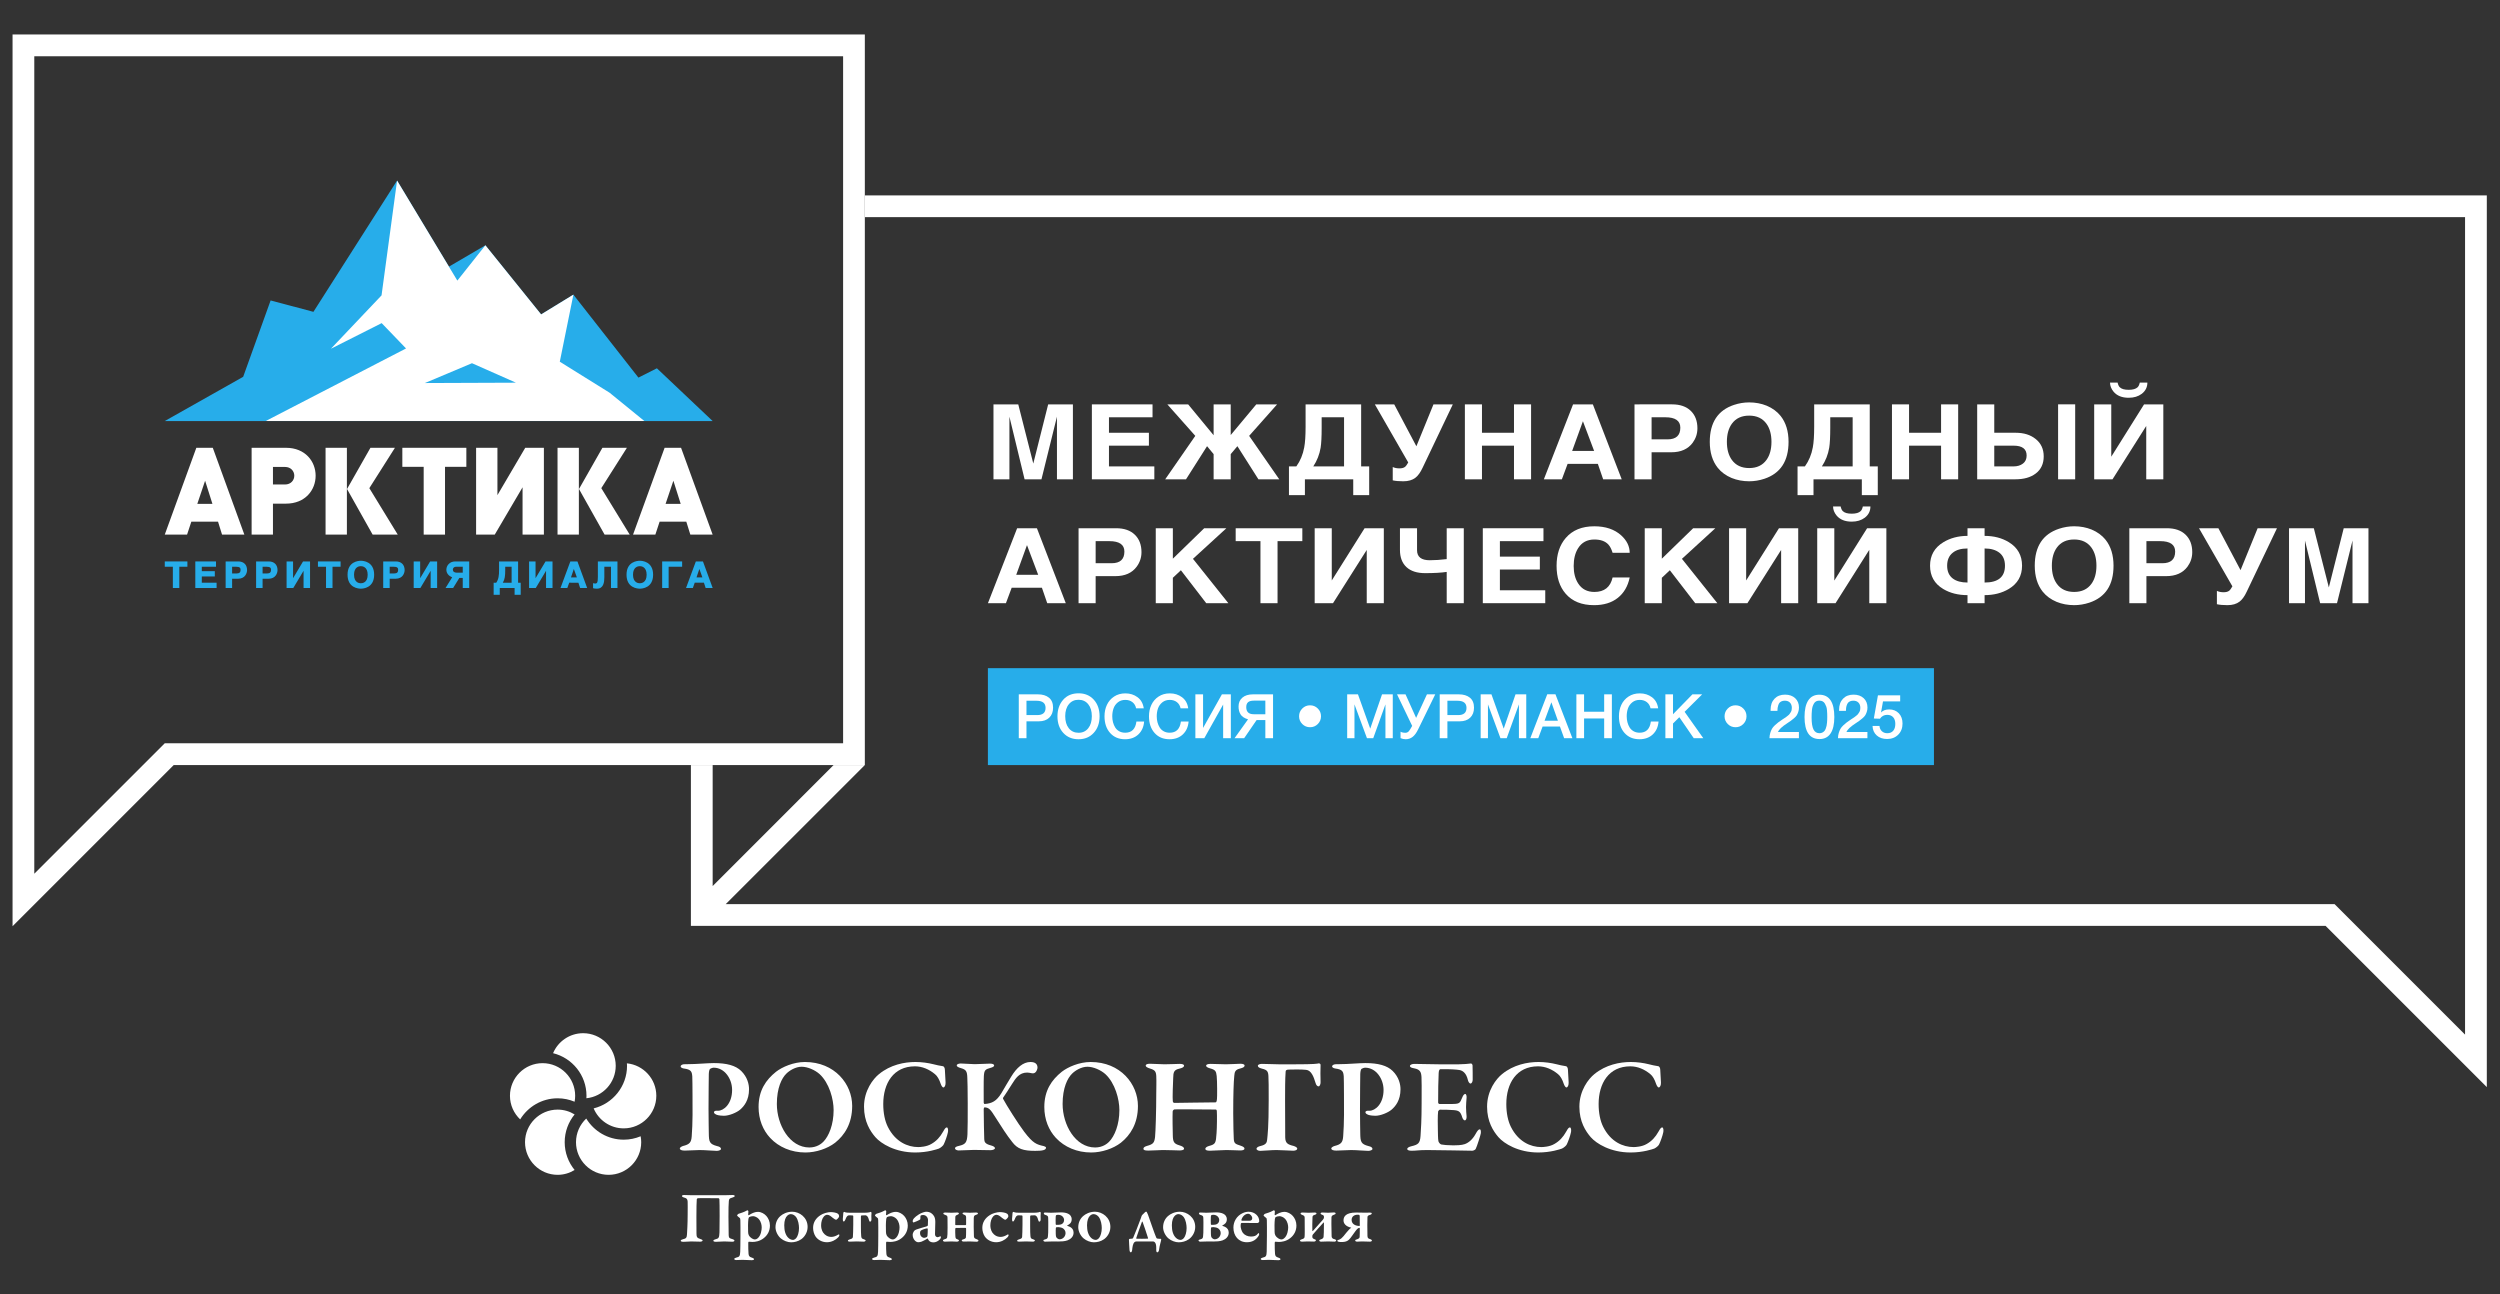 <?xml version="1.0" encoding="UTF-8" standalone="no"?>
<svg
   xmlns:dc="http://purl.org/dc/elements/1.1/"
   xmlns:cc="http://creativecommons.org/ns#"
   xmlns:rdf="http://www.w3.org/1999/02/22-rdf-syntax-ns#"
   xmlns:svg="http://www.w3.org/2000/svg"
   xmlns="http://www.w3.org/2000/svg"
   viewBox="0 0 377.953 195.68"
   height="195.68"
   width="377.953"
   xml:space="preserve"
   id="svg2"
   version="1.1"><rect x="0" y="0" width="377.953" height="195.68" fill="#333333" stroke="none"/><defs
     id="defs6"><clipPath
       id="clipPath18"
       clipPathUnits="userSpaceOnUse"><path
         id="path16"
         d="M 57.839,3.873 H 188.661 V 29.617 H 57.839 Z" /></clipPath><clipPath
       id="clipPath166"
       clipPathUnits="userSpaceOnUse"><path
         id="path164"
         d="M 0,146.76 H 283.465 V 0 H 0 Z" /></clipPath></defs><g
     transform="matrix(1.333,0,0,-1.333,0,195.68)"
     id="g10"><g
       id="g12"><g
         clip-path="url(#clipPath18)"
         id="g14"><g
           transform="translate(66.134,29.617)"
           id="g20"><path
             id="path22"
             style="fill:#ffffff;fill-opacity:1;fill-rule:nonzero;stroke:none"
             d="m 0,0 c -1.531,0 -2.848,-0.936 -3.408,-2.266 2.172,-0.535 3.79,-2.495 3.79,-4.83 0,-0.094 -0.005,-0.188 -0.011,-0.282 1.866,0.188 3.327,1.766 3.327,3.68 C 3.698,-1.66 2.04,0 0,0 m 4.965,-3.417 c 0.006,-0.094 0.016,-0.187 0.016,-0.281 0,-2.334 -1.616,-4.293 -3.786,-4.83 0.56,-1.33 1.876,-2.266 3.409,-2.266 2.039,0 3.698,1.66 3.698,3.698 0,1.916 -1.467,3.497 -3.337,3.679 m -0.361,-8.659 c -1.8,0 -3.374,0.962 -4.25,2.397 -0.713,-0.675 -1.161,-1.628 -1.161,-2.685 0,-2.039 1.659,-3.699 3.697,-3.699 2.04,0 3.699,1.66 3.699,3.699 0,0.231 -0.024,0.455 -0.065,0.674 -0.591,-0.248 -1.24,-0.386 -1.92,-0.386 m -6.693,-0.288 c 0,1.195 0.423,2.291 1.126,3.151 -0.562,0.345 -1.221,0.547 -1.927,0.547 -2.04,0 -3.698,-1.658 -3.698,-3.698 0,-2.039 1.658,-3.699 3.698,-3.699 0.706,0 1.365,0.204 1.927,0.549 -0.703,0.859 -1.126,1.956 -1.126,3.15 m -6.207,5.268 c 0,2.039 1.659,3.698 3.698,3.698 2.039,0 3.697,-1.659 3.697,-3.698 0,-0.23 -0.023,-0.456 -0.064,-0.675 -0.593,0.249 -1.243,0.388 -1.925,0.388 -1.798,0 -3.372,-0.96 -4.248,-2.393 -0.711,0.674 -1.158,1.625 -1.158,2.68" /></g><g
           transform="translate(80.941,25.706)"
           id="g24"><path
             id="path26"
             style="fill:#ffffff;fill-opacity:1;fill-rule:nonzero;stroke:none"
             d="m 0,0 c -0.138,0 -0.353,-0.092 -0.415,-0.138 -0.046,-0.047 -0.123,-0.215 -0.137,-0.568 -0.017,-0.308 -0.017,-2.213 -0.032,-3.965 0,-1.398 0.032,-2.396 0.032,-2.78 0.014,-0.938 0.06,-1.215 0.951,-1.445 0.307,-0.061 0.43,-0.184 0.43,-0.323 0,-0.123 -0.26,-0.215 -0.476,-0.215 -0.399,0 -1.275,0.092 -1.951,0.092 -0.446,0 -1.198,-0.061 -1.674,-0.061 -0.353,0 -0.569,0.077 -0.569,0.246 0,0.108 0.216,0.231 0.368,0.277 0.753,0.184 0.938,0.415 0.984,1.121 0.047,0.614 0.092,1.613 0.092,2.397 0,0.491 0,3.933 -0.03,4.379 -0.046,0.537 -0.124,0.783 -0.969,0.891 -0.199,0.031 -0.353,0.138 -0.353,0.23 0,0.124 0.138,0.216 0.323,0.246 0.091,0.015 0.369,0.015 0.507,0.015 0.983,0 2.243,0.123 2.934,0.123 1.475,0 2.474,-0.276 3.104,-0.89 0.721,-0.708 0.891,-1.537 0.891,-2.074 0,-1.261 -0.568,-1.937 -1.014,-2.321 -0.4,-0.338 -1.245,-0.691 -1.844,-0.691 -0.169,0 -0.599,0.03 -0.799,0.108 -0.215,0.092 -0.322,0.168 -0.322,0.306 0,0.062 0.107,0.154 0.23,0.154 h 0.231 c 0.644,0 1.598,0.769 1.598,2.366 C 2.09,-1.29 1.26,0 0,0" /></g><g
           transform="translate(89.182,25.03)"
           id="g28"><path
             id="path30"
             style="fill:#ffffff;fill-opacity:1;fill-rule:nonzero;stroke:none"
             d="m 0,0 c -0.522,-0.507 -1.076,-1.613 -1.076,-3.442 0,-2.365 1.445,-4.932 3.688,-4.932 0.846,0 1.368,0.431 1.567,0.631 0.646,0.645 1.183,1.966 1.183,3.61 0,1.214 -0.476,3.057 -1.597,4.087 C 3.242,0.415 2.413,0.783 1.737,0.783 1.044,0.783 0.354,0.353 0,0 m 7.467,-3.657 c 0,-2.012 -0.86,-3.319 -1.935,-4.179 -0.876,-0.676 -2.182,-1.106 -3.365,-1.106 -1.613,0 -3.027,0.615 -3.994,1.644 -0.831,0.891 -1.322,2.104 -1.322,3.519 0,1.874 0.829,3.072 1.982,3.994 0.691,0.538 1.982,1.106 3.272,1.106 3.396,0 5.362,-2.519 5.362,-4.978" /></g><g
           transform="translate(105.828,26.105)"
           id="g32"><path
             id="path34"
             style="fill:#ffffff;fill-opacity:1;fill-rule:nonzero;stroke:none"
             d="m 0,0 c 0.368,-0.092 0.753,-0.184 1.106,-0.23 0.107,0 0.23,-0.185 0.23,-0.415 0.016,-0.43 0.047,-0.968 0.077,-1.414 0.016,-0.322 -0.092,-0.583 -0.261,-0.583 -0.077,0 -0.215,0.184 -0.292,0.415 -0.154,0.475 -0.384,0.891 -0.646,1.091 -0.66,0.552 -1.443,0.891 -2.273,0.891 -2.443,0 -3.595,-1.936 -3.595,-4.272 0,-1.029 0.184,-1.92 0.522,-2.596 0.845,-1.69 2.243,-2.29 3.442,-2.29 0.2,0 0.952,0.031 1.49,0.354 0.568,0.322 0.983,0.768 1.336,1.398 0.185,0.338 0.293,0.477 0.416,0.477 0.168,0 0.168,-0.4 0.122,-0.57 C 1.598,-8.127 1.352,-8.803 1.213,-9.08 1.167,-9.219 0.891,-9.464 0.66,-9.572 c -0.215,-0.076 -1.275,-0.445 -2.688,-0.445 -2.275,0 -3.887,1.014 -4.517,1.736 -0.584,0.676 -1.291,1.751 -1.291,3.457 0,1.859 1.045,3.165 1.69,3.688 1.306,1.075 2.888,1.382 4.148,1.382 C -1.291,0.246 -0.553,0.139 0,0" /></g><g
           transform="translate(108.97,26.182)"
           id="g36"><path
             id="path38"
             style="fill:#ffffff;fill-opacity:1;fill-rule:nonzero;stroke:none"
             d="m 0,0 c 0.368,0 1.106,-0.077 1.583,-0.077 0.46,0 1.351,0.062 1.72,0.062 0.308,0 0.477,-0.077 0.477,-0.215 0,-0.138 -0.231,-0.215 -0.399,-0.262 C 2.781,-0.66 2.658,-0.737 2.612,-1.429 2.581,-1.997 2.597,-3.717 2.597,-4.44 c 0,-0.062 0.046,-0.154 0.107,-0.154 0.83,0.062 1.337,0.323 1.89,1.214 0.43,0.707 0.738,1.291 1.122,1.89 0.614,1.014 1.352,1.659 2.182,1.659 0.522,0 0.799,-0.215 0.799,-0.645 0,-0.138 -0.109,-0.399 -0.2,-0.492 C 8.374,-1.106 8.235,-1.137 8.051,-1.106 7.882,-1.075 7.682,-1.029 7.528,-1.029 6.622,-1.029 6.223,-1.674 5.793,-2.35 5.362,-3.027 5.024,-3.564 4.794,-3.887 c -0.016,-0.03 -0.016,-0.092 0,-0.122 0.354,-0.676 1.72,-2.843 2.396,-3.734 1.015,-1.337 1.413,-1.445 2.229,-1.629 0.092,-0.03 0.246,-0.092 0.246,-0.169 0,-0.138 -0.092,-0.23 -0.308,-0.292 -0.215,-0.061 -0.569,-0.076 -0.921,-0.076 -1.353,0 -2.013,0.214 -2.613,1.014 -0.568,0.706 -1.214,1.705 -1.92,2.827 -0.508,0.814 -0.707,1.075 -1.199,1.091 -0.077,0 -0.092,-0.108 -0.107,-0.185 0,-1.245 0.046,-2.858 0.061,-3.426 0.016,-0.307 0.092,-0.538 0.768,-0.707 0.277,-0.077 0.446,-0.184 0.446,-0.307 0,-0.139 -0.261,-0.231 -0.507,-0.231 -0.338,0 -1.398,0.031 -1.875,0.031 -0.476,0 -1.244,-0.061 -1.736,-0.061 -0.23,0 -0.414,0.122 -0.414,0.231 0,0.137 0.122,0.214 0.46,0.29 0.738,0.17 0.907,0.385 0.954,1.322 0.03,0.769 0.03,1.828 0.03,3.472 0,1.798 -0.03,2.382 -0.046,2.935 -0.017,0.722 -0.154,0.922 -0.692,1.076 -0.399,0.107 -0.508,0.215 -0.508,0.322 C -0.462,-0.077 -0.215,0 0,0" /></g><g
           transform="translate(121.591,25.03)"
           id="g40"><path
             id="path42"
             style="fill:#ffffff;fill-opacity:1;fill-rule:nonzero;stroke:none"
             d="m 0,0 c -0.523,-0.507 -1.076,-1.613 -1.076,-3.442 0,-2.365 1.444,-4.932 3.688,-4.932 0.846,0 1.367,0.431 1.567,0.631 0.646,0.645 1.184,1.966 1.184,3.61 0,1.214 -0.477,3.057 -1.598,4.087 C 3.242,0.415 2.412,0.783 1.736,0.783 1.045,0.783 0.353,0.353 0,0 m 7.467,-3.657 c 0,-2.012 -0.86,-3.319 -1.936,-4.179 -0.875,-0.676 -2.181,-1.106 -3.365,-1.106 -1.613,0 -3.026,0.615 -3.995,1.644 -0.829,0.891 -1.321,2.104 -1.321,3.519 0,1.874 0.83,3.072 1.983,3.994 0.691,0.538 1.981,1.106 3.272,1.106 3.395,0 5.362,-2.519 5.362,-4.978" /></g><g
           transform="translate(133.197,21.712)"
           id="g44"><path
             id="path46"
             style="fill:#ffffff;fill-opacity:1;fill-rule:nonzero;stroke:none"
             d="m 0,0 c 1.044,0 3.073,0.062 4.685,0.062 0.062,0 0.124,0.153 0.139,0.384 C 4.855,0.645 4.855,2.443 4.794,3.042 4.732,3.596 4.655,3.749 4.04,3.919 3.826,3.979 3.594,4.072 3.594,4.226 c 0,0.107 0.154,0.199 0.508,0.199 0.2,0 1.337,-0.046 1.736,-0.046 0.492,0 1.46,0.061 1.644,0.061 0.292,0 0.476,-0.077 0.476,-0.199 C 7.958,4.087 7.82,3.995 7.467,3.903 6.914,3.78 6.821,3.534 6.79,3.089 6.714,2.366 6.668,0.984 6.668,-1.198 c 0,-1.506 0.046,-2.305 0.061,-2.812 0.015,-0.599 0.17,-0.645 0.784,-0.845 0.277,-0.092 0.43,-0.2 0.43,-0.323 0,-0.168 -0.215,-0.214 -0.492,-0.214 -0.261,0 -1.09,0.046 -1.552,0.046 -0.338,0 -1.567,-0.077 -1.874,-0.077 -0.368,0 -0.522,0.077 -0.522,0.215 0,0.138 0.2,0.261 0.414,0.322 0.753,0.2 0.784,0.322 0.861,1.46 0.046,0.615 0.062,2.059 0.031,2.474 0,0.138 -0.062,0.2 -0.124,0.2 -1.229,0 -4.378,0.045 -4.685,0.015 -0.077,-0.015 -0.2,-0.138 -0.2,-0.23 -0.031,-0.569 0,-2.213 0.015,-2.705 0.016,-0.722 0.108,-0.952 0.737,-1.137 0.323,-0.092 0.538,-0.215 0.538,-0.384 0.016,-0.153 -0.291,-0.199 -0.492,-0.199 -0.107,0 -1.382,0.046 -1.919,0.046 -0.354,0 -1.137,-0.062 -1.66,-0.062 -0.4,0 -0.538,0.077 -0.538,0.2 0,0.168 0.169,0.261 0.431,0.337 0.676,0.185 0.813,0.354 0.89,1 0.062,0.614 0.138,2.904 0.138,5.008 0,0.461 0.031,1.306 0,1.921 -0.03,0.507 -0.168,0.676 -0.675,0.829 -0.353,0.108 -0.522,0.215 -0.522,0.339 0,0.153 0.199,0.214 0.476,0.214 0.414,0 1.259,-0.061 1.659,-0.061 0.645,0 1.337,0.046 1.705,0.046 C 0.906,4.425 1.09,4.363 1.09,4.226 1.09,4.056 0.891,3.964 0.568,3.887 -0.077,3.749 -0.124,3.457 -0.139,2.827 -0.169,2.274 -0.231,0.492 -0.185,0.2 -0.169,0.077 -0.108,0 0,0" /></g><g
           transform="translate(149.572,26.198)"
           id="g48"><path
             id="path50"
             style="fill:#ffffff;fill-opacity:1;fill-rule:nonzero;stroke:none"
             d="m 0,0 c 0.108,0 0.2,-0.077 0.2,-0.169 -0.03,-0.446 -0.015,-1.429 0,-1.952 0.015,-0.199 -0.092,-0.491 -0.215,-0.491 -0.122,0 -0.277,0.077 -0.369,0.43 -0.2,0.676 -0.476,1.383 -1.045,1.444 -0.476,0.062 -1.628,0.046 -1.95,0.031 -0.307,0 -0.384,-0.092 -0.384,-0.245 -0.063,-0.8 -0.063,-2.182 -0.063,-3.211 0,-1.076 0.016,-3.135 0.016,-4.226 0.016,-0.661 0.261,-0.814 0.968,-0.983 0.231,-0.077 0.399,-0.185 0.399,-0.307 0,-0.123 -0.184,-0.231 -0.461,-0.231 -0.383,0 -1.32,0.077 -1.905,0.077 -0.568,0 -1.535,-0.092 -1.843,-0.092 -0.246,0 -0.415,0.138 -0.415,0.214 0,0.17 0.185,0.277 0.461,0.339 0.66,0.153 0.722,0.415 0.753,0.768 0.046,0.477 0.169,1.398 0.169,4.41 0,1.428 0,2.365 -0.031,2.765 -0.031,0.507 -0.138,0.691 -0.738,0.83 -0.338,0.092 -0.46,0.184 -0.46,0.338 0,0.107 0.215,0.2 0.445,0.2 0.676,0 1.276,-0.047 1.89,-0.047 h 1.997 c 2.028,0 2.397,0.062 2.581,0.108" /></g><g
           transform="translate(154.826,25.706)"
           id="g52"><path
             id="path54"
             style="fill:#ffffff;fill-opacity:1;fill-rule:nonzero;stroke:none"
             d="m 0,0 c -0.138,0 -0.354,-0.092 -0.415,-0.138 -0.047,-0.047 -0.123,-0.215 -0.138,-0.568 -0.015,-0.308 -0.015,-2.213 -0.031,-3.965 0,-1.398 0.031,-2.396 0.031,-2.78 0.015,-0.938 0.061,-1.215 0.952,-1.445 0.307,-0.061 0.431,-0.184 0.431,-0.323 0,-0.123 -0.262,-0.215 -0.476,-0.215 -0.401,0 -1.276,0.092 -1.952,0.092 -0.446,0 -1.198,-0.061 -1.674,-0.061 -0.354,0 -0.569,0.077 -0.569,0.246 0,0.108 0.215,0.231 0.369,0.277 0.753,0.184 0.937,0.415 0.983,1.121 0.046,0.614 0.092,1.613 0.092,2.397 0,0.491 0,3.933 -0.03,4.379 -0.047,0.537 -0.124,0.783 -0.969,0.891 -0.2,0.031 -0.353,0.138 -0.353,0.23 0,0.124 0.139,0.216 0.323,0.246 0.092,0.015 0.369,0.015 0.507,0.015 0.982,0 2.243,0.123 2.934,0.123 1.475,0 2.474,-0.276 3.104,-0.89 0.722,-0.708 0.891,-1.537 0.891,-2.074 0,-1.261 -0.568,-1.937 -1.014,-2.321 -0.4,-0.338 -1.244,-0.691 -1.844,-0.691 -0.169,0 -0.599,0.03 -0.798,0.108 -0.216,0.092 -0.324,0.168 -0.324,0.306 0,0.062 0.108,0.154 0.231,0.154 h 0.23 c 0.646,0 1.598,0.769 1.598,2.366 C 2.089,-1.29 1.259,0 0,0" /></g><g
           transform="translate(165.472,26.09)"
           id="g56"><path
             id="path58"
             style="fill:#ffffff;fill-opacity:1;fill-rule:nonzero;stroke:none"
             d="M 0,0 C 0.506,0 1.136,0.061 1.351,0.092 1.413,0.108 1.52,0 1.536,-0.108 c 0.016,-0.276 0.016,-1.336 0.016,-1.644 0,-0.215 -0.109,-0.43 -0.246,-0.43 -0.139,0 -0.262,0.23 -0.293,0.384 -0.2,0.861 -0.63,1.091 -0.983,1.153 -0.292,0.046 -0.952,0.107 -2.136,0.092 -0.061,0 -0.184,-0.062 -0.2,-0.43 -0.03,-0.384 -0.076,-2.52 -0.061,-3.365 0,-0.046 0.061,-0.154 0.154,-0.154 h 1.229 c 1.091,0 1.06,0.062 1.352,0.738 0.092,0.23 0.2,0.4 0.338,0.4 0.123,0 0.169,-0.262 0.153,-0.431 -0.03,-0.43 -0.061,-0.707 -0.061,-1.06 0,-0.415 0.031,-0.661 0.061,-1.045 0.016,-0.277 -0.076,-0.461 -0.199,-0.461 -0.123,0 -0.245,0.184 -0.292,0.338 -0.2,0.677 -0.399,0.784 -0.999,0.83 -0.492,0.046 -1.06,0.046 -1.536,0.046 -0.062,0 -0.2,-0.154 -0.2,-0.184 -0.061,-0.431 -0.046,-1.629 -0.031,-2.136 0.016,-0.369 0,-0.938 0.062,-1.26 0.046,-0.138 0.185,-0.338 0.338,-0.369 0.246,-0.046 0.722,-0.092 1.244,-0.092 0.461,0 1.03,0 1.414,0.138 0.461,0.17 0.876,0.538 1.214,1.138 0.215,0.399 0.353,0.538 0.476,0.538 0.154,0 0.138,-0.323 0.123,-0.447 0,-0.122 -0.446,-1.536 -0.583,-1.782 -0.047,-0.107 -0.293,-0.199 -0.37,-0.199 -0.169,0 -3.963,0.077 -5.115,0.077 -1.03,0 -1.2,-0.077 -1.753,-0.077 -0.291,0 -0.522,0.046 -0.522,0.199 0,0.139 0.2,0.246 0.462,0.308 0.783,0.184 0.983,0.338 1.044,1.167 0.046,0.646 0.123,1.813 0.123,3.719 0,1.812 0.015,2.519 -0.015,2.965 -0.031,0.553 -0.154,0.86 -0.815,0.984 -0.323,0.06 -0.492,0.122 -0.492,0.275 0,0.139 0.262,0.231 0.477,0.231 0.722,0 1.982,-0.046 2.78,-0.046 z" /></g><g
           transform="translate(176.492,26.105)"
           id="g60"><path
             id="path62"
             style="fill:#ffffff;fill-opacity:1;fill-rule:nonzero;stroke:none"
             d="m 0,0 c 0.368,-0.092 0.753,-0.184 1.106,-0.23 0.107,0 0.23,-0.185 0.23,-0.415 0.016,-0.43 0.046,-0.968 0.078,-1.414 0.015,-0.322 -0.093,-0.583 -0.262,-0.583 -0.077,0 -0.216,0.184 -0.292,0.415 -0.154,0.475 -0.384,0.891 -0.645,1.091 -0.661,0.552 -1.444,0.891 -2.274,0.891 -2.443,0 -3.595,-1.936 -3.595,-4.272 0,-1.029 0.184,-1.92 0.522,-2.596 0.845,-1.69 2.243,-2.29 3.442,-2.29 0.199,0 0.952,0.031 1.49,0.354 0.568,0.322 0.983,0.768 1.336,1.398 0.185,0.338 0.293,0.477 0.416,0.477 0.169,0 0.169,-0.4 0.122,-0.57 C 1.598,-8.127 1.352,-8.803 1.213,-9.08 1.167,-9.219 0.891,-9.464 0.66,-9.572 c -0.215,-0.076 -1.275,-0.445 -2.689,-0.445 -2.273,0 -3.886,1.014 -4.516,1.736 -0.584,0.676 -1.291,1.751 -1.291,3.457 0,1.859 1.044,3.165 1.69,3.688 1.306,1.075 2.888,1.382 4.148,1.382 C -1.291,0.246 -0.554,0.139 0,0" /></g><g
           transform="translate(186.961,26.105)"
           id="g64"><path
             id="path66"
             style="fill:#ffffff;fill-opacity:1;fill-rule:nonzero;stroke:none"
             d="m 0,0 c 0.368,-0.092 0.752,-0.184 1.106,-0.23 0.107,0 0.23,-0.185 0.23,-0.415 0.016,-0.43 0.047,-0.968 0.077,-1.414 0.016,-0.322 -0.092,-0.583 -0.261,-0.583 -0.077,0 -0.215,0.184 -0.292,0.415 -0.154,0.475 -0.384,0.891 -0.645,1.091 -0.661,0.552 -1.444,0.891 -2.274,0.891 -2.443,0 -3.595,-1.936 -3.595,-4.272 0,-1.029 0.184,-1.92 0.522,-2.596 0.845,-1.69 2.243,-2.29 3.442,-2.29 0.199,0 0.952,0.031 1.49,0.354 0.568,0.322 0.983,0.768 1.336,1.398 0.185,0.338 0.293,0.477 0.416,0.477 0.168,0 0.168,-0.4 0.122,-0.57 C 1.598,-8.127 1.352,-8.803 1.213,-9.08 1.167,-9.219 0.891,-9.464 0.66,-9.572 c -0.215,-0.076 -1.275,-0.445 -2.689,-0.445 -2.274,0 -3.886,1.014 -4.517,1.736 -0.583,0.676 -1.29,1.751 -1.29,3.457 0,1.859 1.045,3.165 1.69,3.688 1.306,1.075 2.888,1.382 4.148,1.382 C -1.291,0.246 -0.554,0.139 0,0" /></g><g
           transform="translate(82.154,11.241)"
           id="g68"><path
             id="path70"
             style="fill:#ffffff;fill-opacity:1;fill-rule:nonzero;stroke:none"
             d="m 0,0 c 0.265,0 0.82,0.025 0.919,0.025 0.157,0 0.257,-0.042 0.257,-0.108 0,-0.074 -0.083,-0.132 -0.265,-0.182 C 0.555,-0.356 0.53,-0.431 0.505,-0.679 0.472,-1.018 0.464,-1.556 0.464,-2.442 c 0,-0.803 0.016,-1.805 0.024,-2.079 0.009,-0.322 0.1,-0.372 0.423,-0.455 0.107,-0.033 0.232,-0.099 0.232,-0.165 0,-0.091 -0.108,-0.133 -0.257,-0.133 -0.141,0 -0.646,0.033 -0.895,0.033 -0.19,0 -0.786,-0.041 -0.952,-0.041 -0.198,0 -0.289,0.05 -0.289,0.124 0,0.075 0.116,0.133 0.232,0.157 0.397,0.1 0.43,0.183 0.463,0.795 0.009,0.166 0.017,1.01 0.017,1.855 0.008,0.885 -0.017,1.672 -0.025,1.863 0,0.107 -0.074,0.149 -0.116,0.149 -0.596,0 -2.111,0.025 -2.335,0 -0.041,0 -0.107,-0.067 -0.116,-0.125 -0.024,-0.215 -0.041,-1.117 -0.041,-2.003 0,-0.845 0.008,-1.664 0.008,-1.871 0,-0.389 0.066,-0.514 0.406,-0.613 0.174,-0.05 0.29,-0.116 0.29,-0.182 0.008,-0.083 -0.157,-0.133 -0.265,-0.133 -0.058,0 -0.745,0.025 -1.035,0.025 -0.19,0 -0.596,-0.041 -0.869,-0.041 -0.232,0 -0.315,0.058 -0.315,0.124 0,0.091 0.166,0.141 0.257,0.166 0.381,0.082 0.43,0.207 0.455,0.563 0.017,0.298 0.075,1.175 0.075,2.202 0,0.687 0.016,1.184 0,1.498 -0.017,0.282 -0.108,0.39 -0.365,0.456 -0.19,0.049 -0.281,0.116 -0.281,0.182 0,0.082 0.108,0.116 0.256,0.116 C -4.33,0.025 -3.875,0 -3.651,0 Z" /></g><g
           transform="translate(84.971,8.766)"
           id="g72"><path
             id="path74"
             style="fill:#ffffff;fill-opacity:1;fill-rule:nonzero;stroke:none"
             d="m 0,0 c -0.025,-0.025 -0.083,-0.124 -0.091,-0.215 -0.05,-0.365 -0.05,-1.035 -0.033,-1.474 0,-0.149 0.033,-0.29 0.082,-0.381 0.174,-0.306 0.506,-0.472 0.679,-0.472 0.092,0 0.183,0.025 0.282,0.1 0.431,0.314 0.497,1.026 0.497,1.25 0,0.223 -0.042,0.646 -0.348,0.985 C 0.886,0 0.58,0.099 0.447,0.099 0.29,0.099 0.108,0.058 0,0 m 1.945,0.124 c 0.224,-0.256 0.406,-0.637 0.406,-1.085 0,-0.604 -0.265,-1.092 -0.712,-1.44 -0.463,-0.364 -0.985,-0.422 -1.274,-0.422 -0.15,0 -0.307,0.008 -0.407,0.025 -0.033,0.008 -0.066,-0.075 -0.066,-0.116 -0.008,-0.373 0.009,-1.068 0.033,-1.251 0.025,-0.223 0.067,-0.347 0.398,-0.446 0.165,-0.05 0.223,-0.116 0.223,-0.174 0,-0.075 -0.132,-0.108 -0.232,-0.108 -0.231,0 -0.802,0.041 -1.101,0.041 -0.206,0 -0.314,-0.024 -0.67,-0.024 -0.141,0 -0.24,0.049 -0.24,0.124 0,0.05 0.083,0.116 0.215,0.149 0.389,0.083 0.439,0.182 0.464,0.671 0.008,0.289 0.025,0.952 0.025,1.788 0,0.555 0.008,1.482 -0.009,1.796 -0.008,0.174 -0.033,0.207 -0.058,0.232 -0.149,0.116 -0.314,0.257 -0.314,0.298 0,0.042 0.091,0.157 0.174,0.191 0.165,0.049 0.62,0.19 0.844,0.322 0.083,0.05 0.149,0.075 0.166,0.075 0.033,0 0.099,-0.075 0.099,-0.116 -0.017,-0.149 -0.017,-0.256 -0.025,-0.389 0,-0.033 0.041,-0.066 0.066,-0.058 0.149,0.099 0.373,0.215 0.489,0.265 0.141,0.058 0.331,0.116 0.571,0.116 0.331,0 0.712,-0.207 0.935,-0.464" /></g><g
           transform="translate(89.285,8.915)"
           id="g76"><path
             id="path78"
             style="fill:#ffffff;fill-opacity:1;fill-rule:nonzero;stroke:none"
             d="m 0,0 c -0.191,-0.174 -0.339,-0.538 -0.339,-1.085 0,-0.273 0.033,-0.587 0.099,-0.794 0.174,-0.58 0.554,-0.862 0.902,-0.862 0.083,0 0.24,0.067 0.365,0.216 0.173,0.215 0.306,0.654 0.306,1.126 0,0.348 -0.075,0.886 -0.331,1.25 C 0.853,0.042 0.637,0.182 0.406,0.182 0.265,0.182 0.132,0.124 0,0 m 2.31,-1.267 c 0,-0.703 -0.431,-1.208 -0.737,-1.407 -0.34,-0.24 -0.762,-0.34 -1.142,-0.34 -0.373,0 -0.837,0.174 -1.143,0.431 -0.356,0.29 -0.621,0.811 -0.621,1.275 0,0.579 0.256,1.018 0.571,1.283 0.249,0.215 0.712,0.48 1.325,0.48 0.828,0 1.747,-0.645 1.747,-1.722" /></g><g
           transform="translate(95.023,9.147)"
           id="g80"><path
             id="path82"
             style="fill:#ffffff;fill-opacity:1;fill-rule:nonzero;stroke:none"
             d="m 0,0 c 0.108,-0.075 0.141,-0.191 0.141,-0.298 0,-0.149 -0.273,-0.389 -0.323,-0.389 -0.075,0 -0.207,0.058 -0.381,0.207 -0.224,0.182 -0.398,0.356 -0.654,0.356 -0.091,0 -0.232,-0.05 -0.356,-0.182 -0.207,-0.216 -0.323,-0.63 -0.323,-1.011 0,-0.538 0.224,-0.819 0.265,-0.869 0.157,-0.215 0.455,-0.447 0.902,-0.447 0.241,0 0.514,0.099 0.795,0.273 0.042,0.025 0.108,0 0.108,-0.066 0,-0.083 -0.066,-0.19 -0.132,-0.256 -0.282,-0.298 -0.762,-0.555 -1.275,-0.555 -0.605,0 -1.068,0.314 -1.3,0.662 -0.166,0.257 -0.274,0.621 -0.274,0.961 0,0.645 0.332,1.117 0.828,1.44 0.29,0.207 0.836,0.356 1.168,0.356 C -0.563,0.182 -0.149,0.116 0,0" /></g><g
           transform="translate(96.373,5.976)"
           id="g84"><path
             id="path86"
             style="fill:#ffffff;fill-opacity:1;fill-rule:nonzero;stroke:none"
             d="m 0,0 c -0.099,0 -0.207,0.025 -0.207,0.099 0,0.067 0.058,0.116 0.198,0.158 0.224,0.057 0.348,0.116 0.365,0.273 0.017,0.248 0.042,0.778 0.042,1.382 v 0.977 c 0,0.034 -0.017,0.075 -0.067,0.083 -0.108,0.009 -0.314,0.017 -0.381,0.017 -0.248,0 -0.356,-0.24 -0.438,-0.472 -0.067,-0.158 -0.133,-0.232 -0.199,-0.232 -0.075,0 -0.108,0.149 -0.1,0.273 0.009,0.282 0.058,0.514 0.058,0.696 -0.008,0.05 0.059,0.124 0.1,0.124 0.041,0 0.091,-0.033 0.149,-0.058 0.058,-0.025 0.323,-0.041 0.522,-0.041 h 1.622 c 0.199,0 0.505,0.025 0.571,0.049 0.058,0.025 0.116,0.05 0.158,0.05 0.041,0 0.074,-0.074 0.074,-0.124 C 2.442,3.014 2.451,2.815 2.459,2.533 2.467,2.368 2.385,2.268 2.31,2.268 2.252,2.268 2.21,2.318 2.169,2.484 2.103,2.79 1.962,2.989 1.747,2.989 1.581,2.989 1.391,2.981 1.333,2.972 1.291,2.964 1.275,2.898 1.266,2.848 1.258,2.616 1.266,2.186 1.266,1.805 1.266,1.2 1.275,0.853 1.3,0.621 1.325,0.381 1.383,0.331 1.614,0.265 1.747,0.224 1.805,0.166 1.805,0.132 1.805,0.066 1.689,0 1.598,0 1.316,0 0.985,0.025 0.803,0.025 0.613,0.025 0.273,0 0,0" /></g><g
           transform="translate(100.604,8.766)"
           id="g88"><path
             id="path90"
             style="fill:#ffffff;fill-opacity:1;fill-rule:nonzero;stroke:none"
             d="m 0,0 c -0.025,-0.025 -0.083,-0.124 -0.091,-0.215 -0.05,-0.365 -0.05,-1.035 -0.033,-1.474 0,-0.149 0.033,-0.29 0.082,-0.381 0.174,-0.306 0.506,-0.472 0.679,-0.472 0.092,0 0.183,0.025 0.282,0.1 0.431,0.314 0.497,1.026 0.497,1.25 0,0.223 -0.042,0.646 -0.348,0.985 C 0.886,0 0.58,0.099 0.447,0.099 0.29,0.099 0.108,0.058 0,0 m 1.945,0.124 c 0.224,-0.256 0.406,-0.637 0.406,-1.085 0,-0.604 -0.265,-1.092 -0.712,-1.44 -0.463,-0.364 -0.985,-0.422 -1.274,-0.422 -0.15,0 -0.307,0.008 -0.407,0.025 -0.033,0.008 -0.066,-0.075 -0.066,-0.116 -0.008,-0.373 0.009,-1.068 0.033,-1.251 0.025,-0.223 0.067,-0.347 0.398,-0.446 0.165,-0.05 0.223,-0.116 0.223,-0.174 0,-0.075 -0.132,-0.108 -0.232,-0.108 -0.231,0 -0.802,0.041 -1.101,0.041 -0.206,0 -0.314,-0.024 -0.67,-0.024 -0.141,0 -0.24,0.049 -0.24,0.124 0,0.05 0.083,0.116 0.215,0.149 0.389,0.083 0.439,0.182 0.464,0.671 0.008,0.289 0.025,0.952 0.025,1.788 0,0.555 0.008,1.482 -0.009,1.796 -0.008,0.174 -0.033,0.207 -0.058,0.232 -0.149,0.116 -0.314,0.257 -0.314,0.298 0,0.042 0.091,0.157 0.174,0.191 0.165,0.049 0.62,0.19 0.844,0.322 0.083,0.05 0.149,0.075 0.166,0.075 0.033,0 0.099,-0.075 0.099,-0.116 -0.017,-0.149 -0.017,-0.256 -0.025,-0.389 0,-0.033 0.041,-0.066 0.066,-0.058 0.149,0.099 0.373,0.215 0.489,0.265 0.141,0.058 0.331,0.116 0.571,0.116 0.331,0 0.712,-0.207 0.935,-0.464" /></g><g
           transform="translate(105.125,6.505)"
           id="g92"><path
             id="path94"
             style="fill:#ffffff;fill-opacity:1;fill-rule:nonzero;stroke:none"
             d="m 0,0 c 0.033,0.025 0.066,0.124 0.066,0.157 0.017,0.116 0.033,0.464 0.033,0.737 0,0.033 -0.033,0.083 -0.057,0.083 -0.141,0 -0.522,-0.124 -0.671,-0.215 -0.1,-0.075 -0.149,-0.116 -0.149,-0.331 0,-0.365 0.298,-0.53 0.455,-0.53 0.075,0 0.24,0.049 0.323,0.099 m 0.77,2.418 c 0.099,-0.133 0.182,-0.34 0.182,-0.712 0,-0.323 -0.033,-1.308 -0.033,-1.4 0,-0.231 0.166,-0.331 0.306,-0.331 0.042,0 0.207,0.067 0.29,0.1 0.025,0.016 0.033,0.008 0.05,-0.009 0.016,-0.033 0.024,-0.091 0.024,-0.116 0,-0.157 -0.389,-0.563 -0.852,-0.563 -0.24,0 -0.497,0.075 -0.621,0.398 -0.008,0.033 -0.058,0.05 -0.074,0.033 -0.207,-0.149 -0.547,-0.306 -0.655,-0.348 -0.091,-0.033 -0.256,-0.066 -0.364,-0.066 -0.306,0 -0.637,0.372 -0.637,0.836 0,0.149 0.066,0.306 0.148,0.422 0.083,0.116 0.224,0.166 0.299,0.199 0.182,0.075 0.935,0.282 1.125,0.339 0.1,0.033 0.15,0.092 0.15,0.125 0.008,0.074 0.024,0.53 0.016,0.637 -0.008,0.199 -0.182,0.53 -0.555,0.53 -0.115,0 -0.206,-0.017 -0.264,-0.058 -0.034,-0.016 -0.05,-0.1 -0.05,-0.381 0,-0.033 -0.017,-0.058 -0.033,-0.074 -0.058,-0.058 -0.671,-0.332 -0.729,-0.332 -0.049,0 -0.107,0.067 -0.107,0.116 0,0.24 0.182,0.464 0.695,0.795 0.306,0.199 0.712,0.306 0.828,0.306 0.505,0 0.737,-0.264 0.861,-0.446" /></g><g
           transform="translate(110.763,5.967)"
           id="g96"><path
             id="path98"
             style="fill:#ffffff;fill-opacity:1;fill-rule:nonzero;stroke:none"
             d="m 0,0 c -0.207,0 -0.613,0.033 -0.795,0.033 -0.19,0 -0.43,-0.016 -0.67,-0.016 -0.1,0 -0.224,0.033 -0.224,0.124 0,0.074 0.091,0.107 0.232,0.149 0.149,0.033 0.232,0.132 0.24,0.198 0.017,0.141 0.025,0.431 0.025,0.986 0,0.058 -0.025,0.099 -0.066,0.099 L -2.343,1.565 c -0.058,0 -0.075,-0.033 -0.083,-0.158 -0.008,-0.141 0,-0.587 0.017,-0.794 0.008,-0.191 0.058,-0.29 0.198,-0.323 0.133,-0.042 0.208,-0.1 0.208,-0.149 0,-0.05 -0.067,-0.133 -0.241,-0.133 -0.057,0 -0.422,0.025 -0.604,0.025 -0.265,0 -0.621,-0.025 -0.761,-0.025 -0.141,0 -0.208,0.075 -0.208,0.141 0,0.049 0.075,0.108 0.208,0.141 0.19,0.049 0.231,0.108 0.264,0.19 0.033,0.124 0.05,0.489 0.05,1.118 0,0.629 0,0.96 -0.008,1.117 -0.009,0.199 -0.034,0.257 -0.282,0.332 -0.124,0.041 -0.19,0.099 -0.19,0.157 0,0.083 0.099,0.108 0.207,0.108 0.198,0 0.53,-0.025 0.712,-0.025 0.264,0 0.381,0.025 0.637,0.025 0.133,0 0.207,-0.034 0.207,-0.108 0,-0.05 -0.041,-0.099 -0.165,-0.149 C -2.385,2.98 -2.409,2.922 -2.418,2.774 -2.426,2.517 -2.426,2.028 -2.426,1.945 -2.418,1.921 -2.393,1.879 -2.359,1.879 h 1.092 c 0.025,0 0.075,0.042 0.075,0.075 0.008,0.223 0.008,0.72 0,0.811 -0.008,0.199 -0.075,0.24 -0.207,0.29 -0.1,0.041 -0.199,0.083 -0.199,0.165 0,0.067 0.099,0.092 0.215,0.092 0.15,0 0.423,-0.025 0.629,-0.025 0.274,0 0.456,0.025 0.679,0.025 0.141,0 0.224,-0.042 0.224,-0.1 C 0.149,3.13 0.066,3.096 -0.033,3.063 -0.306,2.98 -0.298,2.906 -0.323,2.699 -0.331,2.624 -0.331,2.152 -0.331,1.706 c 0,-0.44 0.008,-0.837 0.025,-1.093 C -0.298,0.398 -0.174,0.356 0.017,0.281 0.149,0.24 0.207,0.182 0.207,0.124 0.207,0.042 0.091,0 0,0" /></g><g
           transform="translate(114.216,9.147)"
           id="g100"><path
             id="path102"
             style="fill:#ffffff;fill-opacity:1;fill-rule:nonzero;stroke:none"
             d="m 0,0 c 0.108,-0.075 0.141,-0.191 0.141,-0.298 0,-0.149 -0.273,-0.389 -0.323,-0.389 -0.075,0 -0.207,0.058 -0.381,0.207 -0.224,0.182 -0.398,0.356 -0.654,0.356 -0.091,0 -0.232,-0.05 -0.356,-0.182 -0.207,-0.216 -0.323,-0.63 -0.323,-1.011 0,-0.538 0.224,-0.819 0.265,-0.869 0.157,-0.215 0.455,-0.447 0.902,-0.447 0.241,0 0.514,0.099 0.795,0.273 0.042,0.025 0.108,0 0.108,-0.066 0,-0.083 -0.066,-0.19 -0.132,-0.256 -0.282,-0.298 -0.763,-0.555 -1.275,-0.555 -0.605,0 -1.068,0.314 -1.3,0.662 -0.166,0.257 -0.274,0.621 -0.274,0.961 0,0.645 0.332,1.117 0.829,1.44 0.289,0.207 0.835,0.356 1.167,0.356 C -0.563,0.182 -0.149,0.116 0,0" /></g><g
           transform="translate(115.567,5.976)"
           id="g104"><path
             id="path106"
             style="fill:#ffffff;fill-opacity:1;fill-rule:nonzero;stroke:none"
             d="m 0,0 c -0.099,0 -0.207,0.025 -0.207,0.099 0,0.067 0.058,0.116 0.198,0.158 0.224,0.057 0.348,0.116 0.365,0.273 0.017,0.248 0.042,0.778 0.042,1.382 v 0.977 c 0,0.034 -0.017,0.075 -0.067,0.083 -0.108,0.009 -0.314,0.017 -0.381,0.017 -0.248,0 -0.356,-0.24 -0.438,-0.472 -0.067,-0.158 -0.133,-0.232 -0.199,-0.232 -0.075,0 -0.108,0.149 -0.1,0.273 0.009,0.282 0.058,0.514 0.058,0.696 -0.008,0.05 0.059,0.124 0.1,0.124 0.041,0 0.091,-0.033 0.149,-0.058 0.058,-0.025 0.323,-0.041 0.522,-0.041 h 1.622 c 0.199,0 0.505,0.025 0.571,0.049 0.058,0.025 0.116,0.05 0.158,0.05 0.041,0 0.074,-0.074 0.074,-0.124 C 2.442,3.014 2.451,2.815 2.459,2.533 2.467,2.368 2.385,2.268 2.31,2.268 2.252,2.268 2.21,2.318 2.169,2.484 2.103,2.79 1.962,2.989 1.747,2.989 1.581,2.989 1.391,2.981 1.333,2.972 1.291,2.964 1.275,2.898 1.266,2.848 1.258,2.616 1.266,2.186 1.266,1.805 1.266,1.2 1.275,0.853 1.3,0.621 1.325,0.381 1.383,0.331 1.614,0.265 1.747,0.224 1.805,0.166 1.805,0.132 1.805,0.066 1.689,0 1.598,0 1.316,0 0.985,0.025 0.803,0.025 0.613,0.025 0.273,0 0,0" /></g><g
           transform="translate(120.559,7.482)"
           id="g108"><path
             id="path110"
             style="fill:#ffffff;fill-opacity:1;fill-rule:nonzero;stroke:none"
             d="m 0,0 c -0.124,0.083 -0.381,0.141 -0.53,0.141 -0.099,0 -0.149,0 -0.224,-0.017 -0.033,-0.008 -0.049,-0.041 -0.057,-0.099 -0.017,-0.083 -0.017,-0.398 -0.009,-0.671 0,-0.157 0.017,-0.29 0.091,-0.406 0.067,-0.091 0.241,-0.19 0.323,-0.19 0.397,0 0.696,0.331 0.696,0.712 C 0.29,-0.281 0.149,-0.108 0,0 m -0.555,1.54 c -0.115,0 -0.19,-0.025 -0.223,-0.05 -0.025,-0.025 -0.042,-0.074 -0.05,-0.182 -0.008,-0.116 -0.016,-0.704 0,-0.828 0.008,-0.066 0.041,-0.082 0.091,-0.082 0.141,0 0.398,0.008 0.53,0.057 0.216,0.083 0.331,0.265 0.331,0.505 0,0.224 -0.199,0.58 -0.679,0.58 M 0.488,0.339 C 0.447,0.331 0.472,0.298 0.505,0.281 0.654,0.24 0.836,0.149 0.902,0.099 1.027,0 1.2,-0.149 1.2,-0.488 1.2,-0.936 0.869,-1.225 0.513,-1.358 0.199,-1.474 -0.207,-1.49 -0.546,-1.49 c -0.183,0 -0.365,0.008 -0.58,0.008 -0.265,0 -0.596,-0.017 -0.886,-0.025 -0.116,-0.008 -0.215,0.066 -0.215,0.133 0,0.074 0.099,0.099 0.207,0.124 0.29,0.074 0.298,0.19 0.314,0.389 0.025,0.174 0.034,0.447 0.034,1.093 0,0.323 0.008,0.612 -0.009,0.935 -0.008,0.207 -0.033,0.274 -0.314,0.356 -0.1,0.025 -0.182,0.091 -0.182,0.191 0,0.041 0.033,0.083 0.174,0.083 0.148,0 0.488,-0.025 0.653,-0.025 0.158,0 0.853,0.041 1.118,0.041 0.522,0 1.217,-0.132 1.217,-0.786 0,-0.39 -0.248,-0.572 -0.497,-0.688" /></g><g
           transform="translate(123.623,8.915)"
           id="g112"><path
             id="path114"
             style="fill:#ffffff;fill-opacity:1;fill-rule:nonzero;stroke:none"
             d="m 0,0 c -0.191,-0.174 -0.339,-0.538 -0.339,-1.085 0,-0.273 0.033,-0.587 0.099,-0.794 0.174,-0.58 0.554,-0.862 0.902,-0.862 0.083,0 0.24,0.067 0.364,0.216 0.174,0.215 0.307,0.654 0.307,1.126 0,0.348 -0.075,0.886 -0.331,1.25 C 0.853,0.042 0.637,0.182 0.406,0.182 0.265,0.182 0.132,0.124 0,0 m 2.31,-1.267 c 0,-0.703 -0.431,-1.208 -0.737,-1.407 -0.34,-0.24 -0.762,-0.34 -1.142,-0.34 -0.373,0 -0.837,0.174 -1.143,0.431 -0.356,0.29 -0.621,0.811 -0.621,1.275 0,0.579 0.256,1.018 0.571,1.283 0.249,0.215 0.712,0.48 1.325,0.48 0.828,0 1.747,-0.645 1.747,-1.722" /></g><g
           transform="translate(129.585,8.219)"
           id="g116"><path
             id="path118"
             style="fill:#ffffff;fill-opacity:1;fill-rule:nonzero;stroke:none"
             d="m 0,0 c -0.017,0.058 -0.058,0.033 -0.075,0 -0.173,-0.497 -0.571,-1.565 -0.645,-1.838 -0.009,-0.033 0.008,-0.074 0.041,-0.074 0.133,0 1.143,-0.017 1.259,0.008 0.033,0.008 0.049,0.033 0.041,0.058 C 0.555,-1.598 0.099,-0.248 0,0 m -0.704,-2.219 c -0.066,0 -0.149,-0.025 -0.215,-0.082 -0.191,-0.174 -0.232,-0.58 -0.265,-0.895 -0.025,-0.19 -0.091,-0.257 -0.157,-0.257 -0.083,0 -0.133,0.125 -0.141,0.224 -0.033,0.331 -0.05,0.994 -0.066,1.192 -0.008,0.058 0.033,0.108 0.066,0.108 0.099,0 0.199,0.008 0.298,0.025 0.033,0.008 0.083,0.025 0.108,0.074 0.157,0.364 0.629,1.549 0.886,2.261 0.016,0.049 0.049,0.14 0.074,0.223 0.025,0.091 0.133,0.199 0.356,0.406 0.058,0.066 0.116,0.099 0.166,0.099 0.049,0 0.099,-0.066 0.207,-0.348 0.24,-0.687 0.786,-2.268 0.927,-2.575 0.025,-0.066 0.074,-0.132 0.149,-0.132 0.108,-0.025 0.256,-0.025 0.373,-0.025 0.033,0 0.057,-0.041 0.049,-0.099 -0.025,-0.215 -0.19,-0.654 -0.24,-1.134 -0.025,-0.191 -0.116,-0.299 -0.199,-0.299 -0.083,0 -0.124,0.083 -0.124,0.274 v 0.265 c 0,0.488 -0.165,0.695 -0.389,0.695 z" /></g><g
           transform="translate(133.245,8.915)"
           id="g120"><path
             id="path122"
             style="fill:#ffffff;fill-opacity:1;fill-rule:nonzero;stroke:none"
             d="m 0,0 c -0.191,-0.174 -0.339,-0.538 -0.339,-1.085 0,-0.273 0.033,-0.587 0.099,-0.794 0.174,-0.58 0.554,-0.862 0.902,-0.862 0.083,0 0.24,0.067 0.364,0.216 0.174,0.215 0.307,0.654 0.307,1.126 0,0.348 -0.075,0.886 -0.331,1.25 C 0.853,0.042 0.637,0.182 0.406,0.182 0.265,0.182 0.132,0.124 0,0 m 2.31,-1.267 c 0,-0.703 -0.431,-1.208 -0.737,-1.407 -0.34,-0.24 -0.762,-0.34 -1.142,-0.34 -0.373,0 -0.837,0.174 -1.143,0.431 -0.356,0.29 -0.621,0.811 -0.621,1.275 0,0.579 0.256,1.018 0.571,1.283 0.249,0.215 0.712,0.48 1.325,0.48 0.828,0 1.747,-0.645 1.747,-1.722" /></g><g
           transform="translate(138.155,7.482)"
           id="g124"><path
             id="path126"
             style="fill:#ffffff;fill-opacity:1;fill-rule:nonzero;stroke:none"
             d="m 0,0 c -0.124,0.083 -0.381,0.141 -0.53,0.141 -0.099,0 -0.149,0 -0.224,-0.017 -0.033,-0.008 -0.049,-0.041 -0.057,-0.099 -0.017,-0.083 -0.017,-0.398 -0.009,-0.671 0,-0.157 0.017,-0.29 0.091,-0.406 0.067,-0.091 0.241,-0.19 0.323,-0.19 0.397,0 0.696,0.331 0.696,0.712 C 0.29,-0.281 0.149,-0.108 0,0 m -0.555,1.54 c -0.115,0 -0.19,-0.025 -0.223,-0.05 -0.025,-0.025 -0.042,-0.074 -0.05,-0.182 -0.008,-0.116 -0.016,-0.704 0,-0.828 0.008,-0.066 0.041,-0.082 0.091,-0.082 0.141,0 0.398,0.008 0.53,0.057 0.216,0.083 0.331,0.265 0.331,0.505 0,0.224 -0.199,0.58 -0.679,0.58 M 0.488,0.339 C 0.447,0.331 0.472,0.298 0.505,0.281 0.654,0.24 0.836,0.149 0.902,0.099 1.027,0 1.2,-0.149 1.2,-0.488 1.2,-0.936 0.869,-1.225 0.513,-1.358 0.199,-1.474 -0.207,-1.49 -0.546,-1.49 c -0.183,0 -0.365,0.008 -0.58,0.008 -0.265,0 -0.596,-0.017 -0.886,-0.025 -0.116,-0.008 -0.215,0.066 -0.215,0.133 0,0.074 0.099,0.099 0.207,0.124 0.29,0.074 0.298,0.19 0.314,0.389 0.025,0.174 0.034,0.447 0.034,1.093 0,0.323 0.008,0.612 -0.009,0.935 -0.008,0.207 -0.033,0.274 -0.314,0.356 -0.1,0.025 -0.182,0.091 -0.182,0.191 0,0.041 0.033,0.083 0.174,0.083 0.148,0 0.488,-0.025 0.653,-0.025 0.158,0 0.853,0.041 1.118,0.041 0.522,0 1.217,-0.132 1.217,-0.786 0,-0.39 -0.248,-0.572 -0.497,-0.688" /></g><g
           transform="translate(140.789,8.434)"
           id="g128"><path
             id="path130"
             style="fill:#ffffff;fill-opacity:1;fill-rule:nonzero;stroke:none"
             d="m 0,0 c -0.008,-0.042 0.025,-0.083 0.058,-0.083 0.215,-0.008 0.472,0 0.886,0 0.141,0 0.289,0.083 0.289,0.282 0,0.232 -0.231,0.505 -0.463,0.505 C 0.422,0.704 0.099,0.381 0,0 m 1.714,0.588 c 0.19,-0.182 0.314,-0.439 0.314,-0.729 0,-0.058 -0.083,-0.198 -0.182,-0.198 H 0.042 c -0.042,0 -0.084,-0.026 -0.092,-0.059 -0.025,-0.066 -0.033,-0.19 -0.033,-0.298 0,-0.181 0.1,-0.562 0.257,-0.77 0.207,-0.264 0.555,-0.413 0.919,-0.413 0.348,0 0.588,0.082 0.745,0.29 0.033,0.049 0.074,0.099 0.107,0.099 0.034,0 0.075,-0.058 0.075,-0.108 0,-0.05 -0.025,-0.141 -0.066,-0.207 -0.257,-0.397 -0.646,-0.72 -1.325,-0.72 -0.952,0 -1.531,0.72 -1.531,1.664 0,0.662 0.364,1.325 1.051,1.639 0.207,0.099 0.455,0.157 0.679,0.157 0.331,0 0.671,-0.132 0.886,-0.347" /></g><g
           transform="translate(144.681,8.766)"
           id="g132"><path
             id="path134"
             style="fill:#ffffff;fill-opacity:1;fill-rule:nonzero;stroke:none"
             d="m 0,0 c -0.025,-0.025 -0.083,-0.124 -0.091,-0.215 -0.05,-0.365 -0.05,-1.035 -0.033,-1.474 0,-0.149 0.033,-0.29 0.082,-0.381 0.174,-0.306 0.506,-0.472 0.679,-0.472 0.092,0 0.183,0.025 0.282,0.1 0.431,0.314 0.497,1.026 0.497,1.25 0,0.223 -0.042,0.646 -0.348,0.985 C 0.886,0 0.58,0.099 0.447,0.099 0.29,0.099 0.108,0.058 0,0 m 1.945,0.124 c 0.224,-0.256 0.406,-0.637 0.406,-1.085 0,-0.604 -0.265,-1.092 -0.712,-1.44 -0.463,-0.364 -0.985,-0.422 -1.274,-0.422 -0.15,0 -0.307,0.008 -0.407,0.025 -0.033,0.008 -0.066,-0.075 -0.066,-0.116 -0.008,-0.373 0.009,-1.068 0.033,-1.251 0.025,-0.223 0.066,-0.347 0.398,-0.446 0.165,-0.05 0.223,-0.116 0.223,-0.174 0,-0.075 -0.132,-0.108 -0.232,-0.108 -0.231,0 -0.802,0.041 -1.101,0.041 -0.207,0 -0.314,-0.024 -0.67,-0.024 -0.141,0 -0.24,0.049 -0.24,0.124 0,0.05 0.083,0.116 0.215,0.149 0.389,0.083 0.439,0.182 0.464,0.671 0.008,0.289 0.024,0.952 0.024,1.788 0,0.555 0.009,1.482 -0.008,1.796 -0.008,0.174 -0.033,0.207 -0.058,0.232 -0.149,0.116 -0.314,0.257 -0.314,0.298 0,0.042 0.091,0.157 0.174,0.191 0.165,0.049 0.62,0.19 0.844,0.322 0.083,0.05 0.149,0.075 0.166,0.075 0.033,0 0.099,-0.075 0.099,-0.116 -0.017,-0.149 -0.017,-0.256 -0.025,-0.389 0,-0.033 0.041,-0.066 0.066,-0.058 0.149,0.099 0.373,0.215 0.489,0.265 0.141,0.058 0.331,0.116 0.571,0.116 0.331,0 0.712,-0.207 0.935,-0.464" /></g><g
           transform="translate(147.712,9.279)"
           id="g136"><path
             id="path138"
             style="fill:#ffffff;fill-opacity:1;fill-rule:nonzero;stroke:none"
             d="M 0,0 C 0.157,0 0.447,-0.025 0.696,-0.025 0.894,-0.025 1.159,0 1.408,0 1.49,0 1.598,-0.033 1.598,-0.091 1.598,-0.157 1.54,-0.224 1.408,-0.257 1.126,-0.331 1.159,-0.447 1.143,-0.555 1.118,-1.018 1.118,-1.673 1.126,-2.062 c 0.008,-0.049 0.033,-0.057 0.066,-0.024 0.323,0.364 0.803,0.902 1.126,1.266 0.091,0.099 0.124,0.191 0.124,0.232 v 0.1 c 0,0.115 -0.033,0.182 -0.24,0.248 -0.049,0.016 -0.14,0.074 -0.14,0.132 0,0.066 0.074,0.108 0.206,0.108 0.174,0 0.398,-0.025 0.646,-0.025 0.24,0.008 0.431,0.033 0.646,0.033 0.149,0 0.207,-0.05 0.207,-0.107 0,-0.067 -0.058,-0.116 -0.199,-0.158 -0.231,-0.074 -0.264,-0.182 -0.273,-0.29 0,-0.066 -0.008,-0.372 -0.008,-0.728 0,-0.489 0.017,-1.11 0.025,-1.399 0.008,-0.265 0.174,-0.315 0.323,-0.348 0.132,-0.033 0.198,-0.108 0.198,-0.157 0,-0.05 -0.099,-0.125 -0.19,-0.125 -0.207,0 -0.464,0.025 -0.72,0.025 -0.216,0 -0.505,-0.025 -0.804,-0.025 -0.099,0 -0.207,0.042 -0.207,0.125 0,0.066 0.058,0.107 0.199,0.141 0.19,0.057 0.282,0.173 0.29,0.281 0.017,0.223 0.041,0.538 0.041,1.598 0,0.041 -0.033,0.049 -0.057,0.016 C 2.004,-1.565 1.507,-2.111 1.209,-2.467 1.176,-2.509 1.126,-2.575 1.126,-2.641 v -0.124 c 0,-0.108 0.058,-0.191 0.215,-0.249 0.1,-0.024 0.191,-0.083 0.191,-0.132 0,-0.083 -0.108,-0.149 -0.215,-0.149 -0.084,0 -0.547,0.016 -0.737,0.016 -0.274,0 -0.472,-0.025 -0.622,-0.025 -0.074,0 -0.231,0.017 -0.231,0.117 0,0.066 0.083,0.123 0.215,0.157 0.207,0.058 0.273,0.132 0.298,0.232 0.017,0.116 0.025,0.273 0.025,0.679 0,0.745 0,1.357 -0.008,1.523 -0.009,0.19 -0.058,0.24 -0.274,0.323 -0.148,0.058 -0.19,0.116 -0.19,0.165 C -0.207,-0.033 -0.132,0 0,0" /></g><g
           transform="translate(154.212,8.84)"
           id="g140"><path
             id="path142"
             style="fill:#ffffff;fill-opacity:1;fill-rule:nonzero;stroke:none"
             d="m 0,0 c 0,0.075 -0.025,0.166 -0.058,0.166 -0.058,0.016 -0.066,0.025 -0.19,0.025 -0.356,0 -0.671,-0.199 -0.671,-0.589 0,-0.455 0.397,-0.678 0.886,-0.687 0.033,0 0.041,0.025 0.041,0.058 C 0.017,-0.77 0.008,-0.29 0,0 M 1.366,0.356 C 1.366,0.281 1.3,0.199 1.167,0.174 0.886,0.099 0.886,0 0.877,-0.108 c 0,-0.066 -0.016,-0.413 -0.016,-0.885 0,-0.497 0.008,-0.952 0.016,-1.242 0.009,-0.265 0.15,-0.29 0.299,-0.34 0.132,-0.041 0.207,-0.107 0.207,-0.174 0,-0.058 -0.108,-0.115 -0.216,-0.115 -0.057,0 -0.72,0.024 -0.894,0.024 -0.273,0 -0.397,-0.024 -0.546,-0.024 -0.125,0 -0.24,0.041 -0.24,0.124 0,0.074 0.074,0.107 0.199,0.14 0.19,0.05 0.289,0.158 0.305,0.249 0.017,0.099 0.017,0.737 0.017,0.985 0,0.05 -0.025,0.066 -0.041,0.066 -0.124,0 -0.265,-0.116 -0.447,-0.364 -0.216,-0.281 -0.364,-0.513 -0.555,-0.77 -0.232,-0.306 -0.472,-0.472 -1.01,-0.472 -0.058,0 -0.248,-0.008 -0.34,0.025 -0.057,0.017 -0.157,0.05 -0.157,0.116 0,0.066 0.075,0.083 0.149,0.108 0.199,0.057 0.373,0.149 0.861,0.794 0.215,0.274 0.439,0.497 0.555,0.563 0.016,0.009 0.016,0.025 0,0.025 -0.571,0.124 -0.861,0.447 -0.861,0.82 0,0.447 0.273,0.894 1.44,0.894 0.381,0 0.837,-0.025 1.118,-0.017 0.166,0 0.315,0.009 0.431,0.009 C 1.242,0.422 1.366,0.414 1.366,0.356" /></g></g></g><g
       transform="translate(95.62,62.499)"
       id="g144"><path
         id="path146"
         style="fill:#ffffff;fill-opacity:1;fill-rule:nonzero;stroke:none"
         d="M 0,0 H -76.934 L -91.731,-14.795 V 77.919 H 0 Z M 2.465,80.388 H -94.196 V -20.749 l 18.281,18.281 h 78.38 z" /></g><g
       transform="translate(98.085,122.174)"
       id="g148"><path
         id="path150"
         style="fill:#ffffff;fill-opacity:1;fill-rule:nonzero;stroke:none"
         d="m 0,0 h 181.487 v -92.716 l -14.795,14.795 H -15.779 L 0,-62.143 h -3.541 l -13.718,-13.724 v 13.724 h -2.468 V -80.387 H 165.671 L 183.955,-98.67 V 2.464 L 0,2.464 Z" /></g><g
       transform="translate(18.687,82.521)"
       id="g152"><path
         id="path154"
         style="fill:#27adea;fill-opacity:1;fill-rule:nonzero;stroke:none"
         d="M 0,0 H 0.917 V -2.413 H 1.651 V 0 H 2.567 V 0.601 H 0 Z" /></g><g
       transform="translate(22.886,81.417)"
       id="g156"><path
         id="path158"
         style="fill:#27adea;fill-opacity:1;fill-rule:nonzero;stroke:none"
         d="M 0,0 H 1.477 V 0.6 H 0 v 0.504 h 1.611 v 0.601 h -2.346 v -3.014 h 2.413 v 0.601 l -1.678,0 z" /></g><g
       id="g160"><g
         clip-path="url(#clipPath166)"
         id="g162"><g
           transform="translate(26.325,82.521)"
           id="g168"><path
             id="path170"
             style="fill:#27adea;fill-opacity:1;fill-rule:nonzero;stroke:none"
             d="M 0,0 H 0.456 C 0.875,0 0.961,-0.142 0.961,-0.356 0.961,-0.628 0.823,-0.76 0.539,-0.76 H 0 Z M 0.707,0.601 H -0.734 V -2.413 H 0 v 1.052 h 0.677 c 0.805,0 1.018,0.642 1.018,0.981 0,0.604 -0.379,0.981 -0.988,0.981" /></g><g
           transform="translate(29.781,82.521)"
           id="g172"><path
             id="path174"
             style="fill:#27adea;fill-opacity:1;fill-rule:nonzero;stroke:none"
             d="M 0,0 H 0.455 C 0.873,0 0.96,-0.142 0.96,-0.356 0.96,-0.628 0.821,-0.76 0.538,-0.76 H 0 Z M 0.706,0.601 H -0.735 V -2.413 H 0 v 1.052 h 0.677 c 0.805,0 1.017,0.642 1.017,0.981 0,0.604 -0.378,0.981 -0.988,0.981" /></g><g
           transform="translate(33.237,81.22)"
           id="g176"><path
             id="path178"
             style="fill:#27adea;fill-opacity:1;fill-rule:nonzero;stroke:none"
             d="M 0,0 V 1.902 H -0.734 V -1.112 H 0.025 L 1.191,0.842 V -1.112 H 1.926 V 1.902 H 1.133 Z" /></g><g
           transform="translate(36.059,82.521)"
           id="g180"><path
             id="path182"
             style="fill:#27adea;fill-opacity:1;fill-rule:nonzero;stroke:none"
             d="M 0,0 H 0.917 V -2.413 H 1.652 V 0 H 2.568 V 0.601 H 0 Z" /></g><g
           transform="translate(40.925,80.645)"
           id="g184"><path
             id="path186"
             style="fill:#27adea;fill-opacity:1;fill-rule:nonzero;stroke:none"
             d="m 0,0 c -0.181,0 -0.772,0.069 -0.772,0.97 0,0.901 0.591,0.971 0.772,0.971 0.181,0 0.774,-0.07 0.774,-0.971 C 0.774,0.069 0.181,0 0,0 m 0,2.553 c -0.251,0 -1.507,-0.076 -1.507,-1.583 0,-1.507 1.256,-1.583 1.507,-1.583 0.253,0 1.509,0.076 1.509,1.583 0,1.507 -1.256,1.583 -1.509,1.583" /></g><g
           transform="translate(44.196,82.521)"
           id="g188"><path
             id="path190"
             style="fill:#27adea;fill-opacity:1;fill-rule:nonzero;stroke:none"
             d="M 0,0 H 0.455 C 0.873,0 0.96,-0.142 0.96,-0.356 0.96,-0.628 0.822,-0.76 0.539,-0.76 H 0 Z m 0.706,0.601 h -1.44 V -2.413 H 0 v 1.052 h 0.676 c 0.807,0 1.018,0.642 1.018,0.981 0,0.604 -0.379,0.981 -0.988,0.981" /></g><g
           transform="translate(47.652,81.22)"
           id="g192"><path
             id="path194"
             style="fill:#27adea;fill-opacity:1;fill-rule:nonzero;stroke:none"
             d="M 0,0 V 1.902 H -0.734 V -1.112 H 0.024 L 1.191,0.842 V -1.112 H 1.924 V 1.902 H 1.132 Z" /></g><g
           transform="translate(52.482,82.521)"
           id="g196"><path
             id="path198"
             style="fill:#27adea;fill-opacity:1;fill-rule:nonzero;stroke:none"
             d="m 0,0 v -0.673 h -0.681 c -0.284,0 -0.442,0.127 -0.442,0.357 0,0.109 0.082,0.316 0.393,0.316 z m -1.858,-0.336 c 0,-0.389 0.246,-0.705 0.661,-0.858 l -0.755,-1.219 h 0.861 l 0.703,1.14 H 0 v -1.14 h 0.734 v 3.014 h -1.586 c -0.653,0 -1.006,-0.482 -1.006,-0.937" /></g><g
           transform="translate(58.025,82.521)"
           id="g200"><path
             id="path202"
             style="fill:#27adea;fill-opacity:1;fill-rule:nonzero;stroke:none"
             d="m 0,0 v -1.813 h -0.998 c 0.233,0.404 0.272,0.775 0.272,1.457 V 0 Z m 0.734,0.601 h -2.157 v -0.917 c 0,-0.683 -0.047,-1.085 -0.321,-1.497 h -0.294 v -1.369 h 0.693 v 0.769 h 1.683 v -0.769 h 0.693 v 1.369 H 0.734 Z" /></g><g
           transform="translate(60.739,81.22)"
           id="g204"><path
             id="path206"
             style="fill:#27adea;fill-opacity:1;fill-rule:nonzero;stroke:none"
             d="M 0,0 V 1.902 H -0.734 V -1.112 H 0.024 L 1.191,0.842 V -1.112 H 1.924 V 1.902 H 1.133 Z" /></g><g
           transform="translate(65.425,81.312)"
           id="g208"><path
             id="path210"
             style="fill:#27adea;fill-opacity:1;fill-rule:nonzero;stroke:none"
             d="m 0,0 h -0.667 l 0.324,0.957 z m -0.74,1.81 -1.092,-2.948 -0.025,-0.066 h 0.774 l 0.214,0.602 H 0.174 L 0.37,-1.204 H 1.168 L 0.064,1.81 Z" /></g><g
           transform="translate(67.806,81.39)"
           id="g212"><path
             id="path214"
             style="fill:#27adea;fill-opacity:1;fill-rule:nonzero;stroke:none"
             d="m 0,0 c 0,-0.656 -0.081,-0.774 -0.304,-0.774 -0.078,0 -0.14,0.012 -0.173,0.022 l -0.068,0.022 v -0.571 l 0.037,-0.012 c 0.105,-0.03 0.239,-0.045 0.401,-0.045 0.754,0 0.841,0.737 0.841,1.294 V 1.131 H 1.489 V -1.282 H 2.223 V 1.732 L 0,1.732 Z" /></g><g
           transform="translate(72.564,80.645)"
           id="g216"><path
             id="path218"
             style="fill:#27adea;fill-opacity:1;fill-rule:nonzero;stroke:none"
             d="m 0,0 c -0.18,0 -0.772,0.069 -0.772,0.97 0,0.901 0.592,0.971 0.772,0.971 0.181,0 0.773,-0.07 0.773,-0.971 C 0.773,0.069 0.181,0 0,0 m 0,2.553 c -0.251,0 -1.507,-0.076 -1.507,-1.583 0,-1.507 1.256,-1.583 1.507,-1.583 0.251,0 1.508,0.076 1.508,1.583 0,1.507 -1.257,1.583 -1.508,1.583" /></g><g
           transform="translate(75.099,80.108)"
           id="g220"><path
             id="path222"
             style="fill:#27adea;fill-opacity:1;fill-rule:nonzero;stroke:none"
             d="M 0,0 H 0.733 V 2.413 H 2.265 V 3.014 H 0 Z" /></g><g
           transform="translate(79.662,81.312)"
           id="g224"><path
             id="path226"
             style="fill:#27adea;fill-opacity:1;fill-rule:nonzero;stroke:none"
             d="m 0,0 h -0.668 l 0.324,0.957 z m 0.063,1.81 h -0.806 l -1.09,-2.948 -0.025,-0.066 h 0.775 l 0.213,0.602 h 1.043 l 0.196,-0.602 h 0.797 z" /></g><g
           transform="translate(18.686,99.045)"
           id="g228"><path
             id="path230"
             style="fill:#27adea;fill-opacity:1;fill-rule:nonzero;stroke:none"
             d="m 0,0 8.893,5.016 3.113,8.662 4.854,-1.293 9.488,14.888 5.882,-9.762 4.133,2.42 6.321,-7.839 3.661,2.243 7.376,-9.409 2.094,1.057 L 62.137,0 Z" /></g><g
           transform="translate(45.034,126.319)"
           id="g232"><path
             id="path234"
             style="fill:#ffffff;fill-opacity:1;fill-rule:nonzero;stroke:none"
             d="m 0,0 -1.761,-13.022 -5.744,-6.053 5.757,2.906 2.764,-2.872 -15.917,-8.232 h 42.948 l -3.944,3.21 -5.649,3.517 1.543,7.607 -3.661,-2.243 -6.321,7.84 -3.18,-4.005 z" /></g><g
           transform="translate(53.528,105.603)"
           id="g236"><path
             id="path238"
             style="fill:#27adea;fill-opacity:1;fill-rule:nonzero;stroke:none"
             d="M 0,0 -5.34,-2.249 4.989,-2.208 Z" /></g><g
           transform="translate(23.262,92.276)"
           id="g240"><path
             id="path242"
             style="fill:#ffffff;fill-opacity:1;fill-rule:nonzero;stroke:none"
             d="m 0,0 -0.885,-2.627 h 1.716 z m 1.922,-6.113 -0.456,1.467 h -3.028 l -0.484,-1.467 h -2.53 l 3.581,9.846 h 1.867 l 3.58,-9.846 z" /></g><g
           transform="translate(32.325,93.839)"
           id="g244"><path
             id="path246"
             style="fill:#ffffff;fill-opacity:1;fill-rule:nonzero;stroke:none"
             d="M 0,0 H -1.368 V -1.991 H 0 c 0.666,0 1.052,0.483 1.052,0.996 C 1.052,-0.485 0.666,0 0,0 m 0.111,-4.162 h -1.479 v -3.513 h -2.42 v 9.846 h 3.899 c 2.186,0 3.361,-1.549 3.361,-3.166 0,-1.619 -1.175,-3.167 -3.361,-3.167" /></g><g
           transform="translate(42.262,86.164)"
           id="g248"><path
             id="path250"
             style="fill:#ffffff;fill-opacity:1;fill-rule:nonzero;stroke:none"
             d="M 0,0 -2.905,5.172 -0.25,9.846 H 2.529 L -0.375,5.269 2.848,0 Z m -5.338,9.846 h 2.419 V 0 h -2.419 z" /></g><g
           transform="translate(50.471,93.852)"
           id="g252"><path
             id="path254"
             style="fill:#ffffff;fill-opacity:1;fill-rule:nonzero;stroke:none"
             d="M 0,0 V -7.688 H -2.42 V 0 H -4.84 V 2.158 H 2.42 V 0 Z" /></g><g
           transform="translate(59.265,86.164)"
           id="g256"><path
             id="path258"
             style="fill:#ffffff;fill-opacity:1;fill-rule:nonzero;stroke:none"
             d="M 0,0 V 5.366 L -3.154,0 h -2.114 v 9.846 h 2.419 V 4.48 L 0.304,9.846 H 2.42 L 2.42,0 Z" /></g><g
           transform="translate(68.57,86.164)"
           id="g260"><path
             id="path262"
             style="fill:#ffffff;fill-opacity:1;fill-rule:nonzero;stroke:none"
             d="m 0,0 -2.905,5.172 2.656,4.674 H 2.529 L -0.374,5.269 2.849,0 Z m -5.338,9.846 h 2.42 V 0 h -2.42 z" /></g><g
           transform="translate(76.371,92.276)"
           id="g264"><path
             id="path266"
             style="fill:#ffffff;fill-opacity:1;fill-rule:nonzero;stroke:none"
             d="M 0,0 -0.885,-2.627 H 0.83 Z m 1.923,-6.113 -0.457,1.467 h -3.028 l -0.483,-1.467 h -2.531 l 3.581,9.846 h 1.866 l 3.582,-9.846 z" /></g><path
           id="path268"
           style="fill:#27adea;fill-opacity:1;fill-rule:nonzero;stroke:none"
           d="M 219.337,60.026 H 112.041 v 10.991 h 107.296 z" /><g
           transform="translate(116.417,67.321)"
           id="g270"><path
             id="path272"
             style="fill:#ffffff;fill-opacity:1;fill-rule:nonzero;stroke:none"
             d="m 0,0 v -1.627 h 1.215 c 0.634,0 0.95,0.273 0.95,0.817 C 2.165,-0.268 1.823,0 1.138,0 Z m -0.873,0.728 h 2.158 c 0.536,0 0.958,-0.128 1.268,-0.382 0.31,-0.253 0.464,-0.631 0.464,-1.135 0,-0.474 -0.143,-0.85 -0.433,-1.128 C 2.296,-2.194 1.903,-2.332 1.404,-2.332 H 0 v -1.914 h -0.873 z" /></g><g
           transform="translate(122.32,67.433)"
           id="g274"><path
             id="path276"
             style="fill:#ffffff;fill-opacity:1;fill-rule:nonzero;stroke:none"
             d="m 0,0 c -0.456,0 -0.822,-0.168 -1.096,-0.507 -0.276,-0.336 -0.413,-0.786 -0.413,-1.351 0,-0.577 0.136,-1.037 0.409,-1.375 0.272,-0.341 0.644,-0.511 1.114,-0.511 0.452,0 0.814,0.172 1.087,0.513 0.272,0.343 0.408,0.798 0.408,1.366 0,0.569 -0.136,1.022 -0.408,1.358 C 0.828,-0.168 0.461,0 0,0 m 0.014,0.733 c 0.704,0 1.275,-0.24 1.715,-0.721 0.44,-0.484 0.66,-1.112 0.66,-1.884 0,-0.773 -0.221,-1.401 -0.664,-1.882 C 1.283,-4.237 0.709,-4.478 0,-4.478 c -0.712,0 -1.289,0.241 -1.729,0.72 -0.44,0.48 -0.66,1.108 -0.66,1.886 0,0.754 0.216,1.377 0.646,1.87 0.431,0.49 1.017,0.735 1.757,0.735" /></g><g
           transform="translate(129.76,64.968)"
           id="g278"><path
             id="path280"
             style="fill:#ffffff;fill-opacity:1;fill-rule:nonzero;stroke:none"
             d="m 0,0 c -0.047,-0.609 -0.265,-1.097 -0.654,-1.464 -0.388,-0.366 -0.893,-0.548 -1.512,-0.548 -0.703,0 -1.267,0.238 -1.691,0.712 -0.423,0.476 -0.636,1.106 -0.636,1.893 0,0.476 0.091,0.908 0.273,1.296 0.181,0.389 0.454,0.705 0.818,0.943 0.363,0.24 0.789,0.359 1.278,0.359 0.526,0 0.985,-0.145 1.376,-0.436 0.391,-0.29 0.627,-0.71 0.706,-1.261 h -0.866 c -0.061,0.299 -0.201,0.532 -0.42,0.703 -0.219,0.17 -0.488,0.254 -0.81,0.254 -0.331,0 -0.611,-0.093 -0.842,-0.278 C -3.21,1.987 -3.373,1.758 -3.469,1.485 -3.565,1.212 -3.613,0.915 -3.613,0.593 c 0,-0.24 0.028,-0.469 0.084,-0.684 0.056,-0.215 0.141,-0.411 0.253,-0.591 0.11,-0.179 0.263,-0.322 0.457,-0.429 0.193,-0.108 0.418,-0.161 0.674,-0.161 0.741,0 1.165,0.425 1.271,1.272 z" /></g><g
           transform="translate(134.804,64.968)"
           id="g282"><path
             id="path284"
             style="fill:#ffffff;fill-opacity:1;fill-rule:nonzero;stroke:none"
             d="m 0,0 c -0.047,-0.609 -0.265,-1.097 -0.654,-1.464 -0.388,-0.366 -0.893,-0.548 -1.512,-0.548 -0.703,0 -1.267,0.238 -1.691,0.712 -0.423,0.476 -0.636,1.106 -0.636,1.893 0,0.476 0.091,0.908 0.273,1.296 0.181,0.389 0.454,0.705 0.818,0.943 0.363,0.24 0.789,0.359 1.278,0.359 0.526,0 0.985,-0.145 1.376,-0.436 0.391,-0.29 0.627,-0.71 0.706,-1.261 h -0.866 c -0.061,0.299 -0.201,0.532 -0.42,0.703 -0.219,0.17 -0.488,0.254 -0.81,0.254 -0.331,0 -0.611,-0.093 -0.842,-0.278 C -3.21,1.987 -3.373,1.758 -3.469,1.485 -3.565,1.212 -3.613,0.915 -3.613,0.593 c 0,-0.24 0.028,-0.469 0.084,-0.684 0.056,-0.215 0.141,-0.411 0.253,-0.591 0.11,-0.179 0.263,-0.322 0.457,-0.429 0.193,-0.108 0.418,-0.161 0.674,-0.161 0.741,0 1.165,0.425 1.271,1.272 z" /></g><g
           transform="translate(135.572,63.075)"
           id="g286"><path
             id="path288"
             style="fill:#ffffff;fill-opacity:1;fill-rule:nonzero;stroke:none"
             d="M 0,0 V 4.975 H 0.873 V 1.16 L 3.01,4.975 H 4.023 V 0 H 3.15 V 3.815 L 1.013,0 Z" /></g><g
           transform="translate(143.508,65.792)"
           id="g290"><path
             id="path292"
             style="fill:#ffffff;fill-opacity:1;fill-rule:nonzero;stroke:none"
             d="M 0,0 V 1.543 H -1.3 C -1.599,1.543 -1.816,1.485 -1.956,1.366 -2.096,1.247 -2.166,1.06 -2.166,0.803 -2.166,0.268 -1.882,0 -1.314,0 Z M 0.873,-2.717 H 0 v 2.054 h -0.992 l -1.411,-2.054 h -1.091 l 1.531,2.138 c -0.41,0.126 -0.692,0.311 -0.845,0.558 -0.154,0.247 -0.231,0.546 -0.231,0.901 0,0.42 0.144,0.754 0.433,1.002 0.289,0.249 0.694,0.375 1.215,0.375 h 2.264 z" /></g><g
           transform="translate(147.698,66.441)"
           id="g294"><path
             id="path296"
             style="fill:#ffffff;fill-opacity:1;fill-rule:nonzero;stroke:none"
             d="M 0,0 C 0.243,0.243 0.535,0.364 0.88,0.364 1.226,0.364 1.517,0.243 1.76,0 2.003,-0.24 2.124,-0.535 2.124,-0.88 2.124,-1.223 2.003,-1.517 1.76,-1.76 1.517,-2.003 1.226,-2.122 0.88,-2.122 c -0.345,0 -0.637,0.119 -0.88,0.362 -0.243,0.243 -0.364,0.537 -0.364,0.88 0,0.345 0.121,0.64 0.364,0.88" /></g><g
           transform="translate(157.96,68.05)"
           id="g298"><path
             id="path300"
             style="fill:#ffffff;fill-opacity:1;fill-rule:nonzero;stroke:none"
             d="m 0,0 v -4.975 h -0.831 v 3.836 l -1.384,-3.836 h -0.712 l -1.417,3.836 V -4.975 H -5.171 V 0 h 1.223 L -2.556,-3.892 -1.216,0 Z" /></g><g
           transform="translate(160.16,64.471)"
           id="g302"><path
             id="path304"
             style="fill:#ffffff;fill-opacity:1;fill-rule:nonzero;stroke:none"
             d="m 0,0 -1.718,3.579 h 0.964 L 0.448,0.908 1.676,3.579 H 2.619 L 0.684,-0.383 c -0.198,-0.411 -0.413,-0.7 -0.642,-0.873 -0.229,-0.173 -0.486,-0.259 -0.775,-0.259 -0.205,0 -0.402,0.042 -0.586,0.126 v 0.733 c 0.133,-0.084 0.32,-0.126 0.558,-0.126 0.149,0 0.275,0.058 0.378,0.175 0.101,0.117 0.227,0.315 0.376,0.593 z" /></g><g
           transform="translate(164.156,67.321)"
           id="g306"><path
             id="path308"
             style="fill:#ffffff;fill-opacity:1;fill-rule:nonzero;stroke:none"
             d="m 0,0 v -1.627 h 1.216 c 0.633,0 0.95,0.273 0.95,0.817 C 2.166,-0.268 1.823,0 1.139,0 Z m -0.873,0.728 h 2.159 c 0.535,0 0.957,-0.128 1.268,-0.382 0.31,-0.253 0.464,-0.631 0.464,-1.135 0,-0.474 -0.144,-0.85 -0.431,-1.128 C 2.297,-2.194 1.903,-2.332 1.405,-2.332 H 0 v -1.914 h -0.873 z" /></g><g
           transform="translate(173.099,68.05)"
           id="g310"><path
             id="path312"
             style="fill:#ffffff;fill-opacity:1;fill-rule:nonzero;stroke:none"
             d="m 0,0 v -4.975 h -0.831 v 3.836 l -1.384,-3.836 h -0.712 l -1.417,3.836 V -4.975 H -5.171 V 0 h 1.223 L -2.556,-3.892 -1.216,0 Z" /></g><g
           transform="translate(176.69,65.052)"
           id="g314"><path
             id="path316"
             style="fill:#ffffff;fill-opacity:1;fill-rule:nonzero;stroke:none"
             d="M 0,0 -0.742,2.096 -1.517,0 Z M -0.28,3.004 1.641,-1.977 H 0.705 l -0.476,1.321 h -1.968 l -0.49,-1.321 h -0.902 l 1.922,4.981 z" /></g><g
           transform="translate(182.809,68.05)"
           id="g318"><path
             id="path320"
             style="fill:#ffffff;fill-opacity:1;fill-rule:nonzero;stroke:none"
             d="m 0,0 v -4.975 h -0.873 v 2.237 H -3.152 V -4.975 H -4.025 V 0 h 0.873 v -1.977 h 2.279 V 0 Z" /></g><g
           transform="translate(188.103,64.968)"
           id="g322"><path
             id="path324"
             style="fill:#ffffff;fill-opacity:1;fill-rule:nonzero;stroke:none"
             d="m 0,0 c -0.047,-0.609 -0.264,-1.097 -0.654,-1.464 -0.39,-0.366 -0.894,-0.548 -1.512,-0.548 -0.703,0 -1.268,0.238 -1.691,0.712 -0.424,0.476 -0.635,1.106 -0.635,1.893 0,0.476 0.092,0.908 0.271,1.296 0.182,0.389 0.455,0.705 0.817,0.943 0.365,0.24 0.792,0.359 1.28,0.359 0.525,0 0.985,-0.145 1.377,-0.436 0.39,-0.29 0.626,-0.71 0.705,-1.261 h -0.866 c -0.061,0.299 -0.201,0.532 -0.42,0.703 -0.22,0.17 -0.488,0.254 -0.81,0.254 C -2.47,2.451 -2.75,2.358 -2.979,2.173 -3.21,1.987 -3.373,1.758 -3.469,1.485 -3.565,1.212 -3.611,0.915 -3.611,0.593 c 0,-0.24 0.028,-0.469 0.084,-0.684 0.056,-0.215 0.137,-0.411 0.249,-0.591 0.112,-0.179 0.267,-0.322 0.458,-0.429 0.194,-0.108 0.418,-0.161 0.675,-0.161 0.74,0 1.165,0.425 1.272,1.272 z" /></g><g
           transform="translate(193.05,68.05)"
           id="g326"><path
             id="path328"
             style="fill:#ffffff;fill-opacity:1;fill-rule:nonzero;stroke:none"
             d="m 0,0 -1.991,-1.984 2.117,-2.991 h -1.083 l -1.634,2.381 -0.715,-0.712 V -4.975 H -4.172 V 0 h 0.866 V -2.257 L -1.104,0 Z" /></g><g
           transform="translate(195.954,66.441)"
           id="g330"><path
             id="path332"
             style="fill:#ffffff;fill-opacity:1;fill-rule:nonzero;stroke:none"
             d="M 0,0 C 0.243,0.243 0.535,0.364 0.88,0.364 1.226,0.364 1.517,0.243 1.76,0 2.003,-0.24 2.124,-0.535 2.124,-0.88 2.124,-1.223 2.003,-1.517 1.76,-1.76 1.517,-2.003 1.226,-2.122 0.88,-2.122 c -0.345,0 -0.637,0.119 -0.88,0.362 -0.243,0.243 -0.364,0.537 -0.364,0.88 0,0.345 0.121,0.64 0.364,0.88" /></g><g
           transform="translate(204.022,63.78)"
           id="g334"><path
             id="path336"
             style="fill:#ffffff;fill-opacity:1;fill-rule:nonzero;stroke:none"
             d="m 0,0 v -0.705 h -3.338 c 0.004,0.219 0.035,0.42 0.091,0.6 0.056,0.182 0.119,0.336 0.191,0.465 0.073,0.128 0.18,0.259 0.322,0.392 0.14,0.133 0.269,0.242 0.383,0.329 0.115,0.084 0.271,0.196 0.472,0.331 0.014,0.01 0.084,0.054 0.208,0.136 0.121,0.081 0.198,0.133 0.226,0.154 0.028,0.021 0.091,0.07 0.189,0.147 0.096,0.077 0.161,0.138 0.191,0.184 0.031,0.047 0.073,0.11 0.127,0.189 0.053,0.08 0.088,0.159 0.107,0.241 0.019,0.082 0.028,0.168 0.028,0.261 0,0.257 -0.07,0.458 -0.212,0.605 -0.143,0.147 -0.334,0.219 -0.577,0.219 -0.14,0 -0.262,-0.021 -0.364,-0.065 C -2.059,3.439 -2.138,3.383 -2.197,3.313 -2.255,3.243 -2.302,3.152 -2.339,3.042 -2.376,2.934 -2.402,2.829 -2.414,2.731 -2.426,2.633 -2.433,2.519 -2.437,2.391 h -0.775 v 0.123 c 0,0.528 0.147,0.946 0.443,1.256 0.294,0.308 0.694,0.465 1.198,0.465 0.474,0 0.857,-0.136 1.146,-0.402 C -0.138,3.565 0.007,3.21 0.007,2.766 0.007,2.589 -0.021,2.423 -0.077,2.264 -0.133,2.106 -0.191,1.977 -0.254,1.879 -0.317,1.781 -0.425,1.667 -0.579,1.538 -0.733,1.408 -0.847,1.317 -0.922,1.265 -0.997,1.214 -1.135,1.121 -1.333,0.985 -1.917,0.609 -2.264,0.28 -2.381,0 Z" /></g><g
           transform="translate(206.342,67.335)"
           id="g338"><path
             id="path340"
             style="fill:#ffffff;fill-opacity:1;fill-rule:nonzero;stroke:none"
             d="m 0,0 c -0.14,0 -0.261,-0.026 -0.364,-0.079 -0.103,-0.054 -0.185,-0.136 -0.248,-0.245 -0.063,-0.11 -0.112,-0.22 -0.149,-0.327 -0.037,-0.11 -0.065,-0.25 -0.082,-0.416 -0.016,-0.168 -0.025,-0.308 -0.03,-0.418 -0.005,-0.107 -0.007,-0.247 -0.007,-0.415 0,-0.628 0.07,-1.083 0.212,-1.368 0.143,-0.285 0.369,-0.427 0.682,-0.427 0.121,0 0.229,0.025 0.325,0.074 0.095,0.049 0.172,0.108 0.233,0.178 0.061,0.07 0.112,0.163 0.154,0.28 0.042,0.117 0.075,0.222 0.093,0.317 0.021,0.096 0.038,0.215 0.049,0.357 0.012,0.141 0.019,0.25 0.021,0.327 0.003,0.077 0.005,0.175 0.005,0.297 0,0.159 -0.002,0.282 -0.005,0.366 C 0.887,-1.412 0.88,-1.282 0.866,-1.107 0.852,-0.931 0.824,-0.791 0.787,-0.684 0.747,-0.577 0.696,-0.465 0.633,-0.348 0.57,-0.231 0.483,-0.145 0.376,-0.086 0.271,-0.028 0.145,0 0,0 m -0.007,0.672 c 1.137,0 1.704,-0.845 1.704,-2.537 0,-0.815 -0.142,-1.434 -0.427,-1.858 -0.283,-0.423 -0.7,-0.635 -1.249,-0.635 -1.137,0 -1.704,0.835 -1.704,2.507 0,0.824 0.142,1.452 0.425,1.879 0.285,0.43 0.7,0.644 1.251,0.644" /></g><g
           transform="translate(211.791,63.78)"
           id="g342"><path
             id="path344"
             style="fill:#ffffff;fill-opacity:1;fill-rule:nonzero;stroke:none"
             d="m 0,0 v -0.705 h -3.338 c 0.004,0.219 0.035,0.42 0.091,0.6 0.056,0.182 0.119,0.336 0.191,0.465 0.073,0.128 0.18,0.259 0.322,0.392 0.14,0.133 0.269,0.242 0.383,0.329 0.115,0.084 0.271,0.196 0.472,0.331 0.014,0.01 0.084,0.054 0.208,0.136 0.121,0.081 0.198,0.133 0.226,0.154 0.028,0.021 0.091,0.07 0.189,0.147 0.096,0.077 0.161,0.138 0.191,0.184 0.031,0.047 0.073,0.11 0.127,0.189 0.053,0.08 0.088,0.159 0.107,0.241 0.019,0.082 0.028,0.168 0.028,0.261 0,0.257 -0.07,0.458 -0.212,0.605 -0.143,0.147 -0.334,0.219 -0.577,0.219 -0.14,0 -0.262,-0.021 -0.364,-0.065 C -2.059,3.439 -2.138,3.383 -2.197,3.313 -2.255,3.243 -2.302,3.152 -2.339,3.042 -2.376,2.934 -2.402,2.829 -2.414,2.731 -2.426,2.633 -2.433,2.519 -2.437,2.391 h -0.775 v 0.123 c 0,0.528 0.147,0.946 0.443,1.256 0.294,0.308 0.694,0.465 1.198,0.465 0.474,0 0.857,-0.136 1.146,-0.402 C -0.138,3.565 0.007,3.21 0.007,2.766 0.007,2.589 -0.021,2.423 -0.077,2.264 -0.133,2.106 -0.191,1.977 -0.254,1.879 -0.317,1.781 -0.425,1.667 -0.579,1.538 -0.733,1.408 -0.847,1.317 -0.922,1.265 -0.997,1.214 -1.135,1.121 -1.333,0.985 -1.917,0.609 -2.264,0.28 -2.381,0 Z" /></g><g
           transform="translate(215.507,67.938)"
           id="g346"><path
             id="path348"
             style="fill:#ffffff;fill-opacity:1;fill-rule:nonzero;stroke:none"
             d="m 0,0 v -0.693 h -1.949 l -0.222,-1.256 c 0.217,0.233 0.525,0.348 0.922,0.348 0.451,0 0.817,-0.145 1.097,-0.439 0.278,-0.294 0.418,-0.68 0.418,-1.161 0,-0.515 -0.163,-0.938 -0.488,-1.263 -0.327,-0.326 -0.747,-0.49 -1.258,-0.49 -0.486,0 -0.878,0.133 -1.177,0.402 -0.301,0.268 -0.46,0.628 -0.478,1.078 h 0.789 c 0.019,-0.249 0.11,-0.45 0.273,-0.6 0.161,-0.149 0.367,-0.224 0.614,-0.224 0.289,0 0.511,0.094 0.67,0.278 0.159,0.182 0.238,0.444 0.238,0.777 0,0.327 -0.082,0.579 -0.245,0.759 -0.163,0.18 -0.388,0.269 -0.677,0.269 -0.35,0 -0.621,-0.147 -0.817,-0.439 L -2.988,-2.633 -2.521,0 Z" /></g><g
           transform="translate(112.674,100.935)"
           id="g350"><path
             id="path352"
             style="fill:#ffffff;fill-opacity:1;fill-rule:nonzero;stroke:none"
             d="M 0,0 H 2.812 L 4.516,-6.712 6.203,0 H 9.009 V -8.5 H 7.2 v 7.106 L 5.442,-8.5 H 3.529 l -1.72,7.105 V -8.5 H 0 Z" /></g><g
           transform="translate(123.834,100.935)"
           id="g354"><path
             id="path356"
             style="fill:#ffffff;fill-opacity:1;fill-rule:nonzero;stroke:none"
             d="M 0,0 H 6.879 V -1.464 H 1.938 V -3.22 h 4.53 V -4.683 H 1.938 V -7.036 H 7.084 V -8.5 H 0 Z" /></g><g
           transform="translate(132.393,100.935)"
           id="g358"><path
             id="path360"
             style="fill:#ffffff;fill-opacity:1;fill-rule:nonzero;stroke:none"
             d="M 0,0 H 2.361 L 5.249,-3.501 V 0 H 7.187 V -3.477 L 10.087,0 h 2.36 L 9.278,-3.571 12.693,-8.5 H 10.33 L 7.944,-4.741 7.187,-5.644 V -8.5 H 5.249 v 2.856 L 4.504,-4.741 2.117,-8.5 h -2.361 l 3.414,4.929 z" /></g><g
           transform="translate(148.945,93.899)"
           id="g362"><path
             id="path364"
             style="fill:#ffffff;fill-opacity:1;fill-rule:nonzero;stroke:none"
             d="M 0,0 H 3.49 V 5.572 H 0.95 V 4.39 C 0.95,3.352 0.91,2.595 0.833,2.119 0.705,1.354 0.427,0.648 0,0 M -0.873,7.036 H 5.428 V 0 H 6.34 V -3.255 H 4.531 v 1.791 H -0.95 V -3.255 H -2.759 V 0 h 0.835 c 0.453,0.631 0.752,1.354 0.897,2.165 0.103,0.546 0.154,1.327 0.154,2.342 z" /></g><g
           transform="translate(155.927,100.935)"
           id="g366"><path
             id="path368"
             style="fill:#ffffff;fill-opacity:1;fill-rule:nonzero;stroke:none"
             d="M 0,0 H 2.197 L 4.711,-4.753 6.649,0 H 8.843 L 5.416,-7.189 C 5.169,-7.719 4.895,-8.098 4.597,-8.325 4.253,-8.59 3.796,-8.723 3.222,-8.723 c -0.488,0 -0.885,0.036 -1.193,0.106 v 1.511 c 0.221,-0.102 0.474,-0.153 0.756,-0.153 0.276,0 0.483,0.055 0.63,0.165 0.103,0.078 0.227,0.246 0.372,0.504 z" /></g><g
           transform="translate(168.076,100.935)"
           id="g370"><path
             id="path372"
             style="fill:#ffffff;fill-opacity:1;fill-rule:nonzero;stroke:none"
             d="M 0,0 V -3.22 H 3.632 V 0 H 5.57 V -8.5 H 3.632 v 3.817 H 0 V -8.5 H -1.938 V 0 Z" /></g><g
           transform="translate(178.305,95.655)"
           id="g374"><path
             id="path376"
             style="fill:#ffffff;fill-opacity:1;fill-rule:nonzero;stroke:none"
             d="m 0,0 h 2.491 l -1.27,3.367 z m 0.103,5.281 h 2.245 l 3.273,-8.5 H 3.516 L 2.913,-1.464 H -0.514 L -1.167,-3.219 H -3.21 Z" /></g><g
           transform="translate(187.314,99.472)"
           id="g378"><path
             id="path380"
             style="fill:#ffffff;fill-opacity:1;fill-rule:nonzero;stroke:none"
             d="m 0,0 v -2.505 h 1.809 c 0.967,0 1.45,0.44 1.45,1.323 C 3.259,-0.395 2.692,0 1.552,0 Z m 0,-3.969 v -3.067 h -1.938 v 8.5 H 2.323 C 3.229,1.464 3.936,1.22 4.44,0.732 4.944,0.244 5.197,-0.418 5.197,-1.252 5.197,-1.854 5.017,-2.4 4.66,-2.891 4.127,-3.61 3.32,-3.969 2.234,-3.969 Z" /></g><g
           transform="translate(195.853,96.686)"
           id="g382"><path
             id="path384"
             style="fill:#ffffff;fill-opacity:1;fill-rule:nonzero;stroke:none"
             d="m 0,0 c 0,-0.843 0.187,-1.527 0.563,-2.048 0.445,-0.618 1.099,-0.926 1.965,-0.926 0.864,0 1.518,0.308 1.964,0.926 C 4.867,-1.527 5.056,-0.843 5.056,0 5.056,0.843 4.867,1.526 4.492,2.049 4.046,2.665 3.392,2.973 2.528,2.973 1.662,2.973 1.008,2.665 0.563,2.049 0.187,1.526 0,0.843 0,0 m -1.94,0 c 0,2.185 0.918,3.582 2.748,4.19 0.565,0.188 1.137,0.282 1.72,0.282 0.71,0 1.373,-0.125 1.989,-0.375 C 5.166,3.824 5.694,3.438 6.095,2.938 6.693,2.182 6.994,1.201 6.994,0 6.994,-2.185 6.077,-3.582 4.246,-4.192 3.681,-4.378 3.11,-4.473 2.528,-4.473 c -0.712,0 -1.375,0.125 -1.991,0.375 -0.649,0.273 -1.177,0.659 -1.578,1.159 C -1.639,-2.182 -1.94,-1.202 -1.94,0" /></g><g
           transform="translate(206.627,93.899)"
           id="g386"><path
             id="path388"
             style="fill:#ffffff;fill-opacity:1;fill-rule:nonzero;stroke:none"
             d="M 0,0 H 3.49 V 5.572 H 0.95 V 4.39 C 0.95,3.352 0.91,2.595 0.833,2.119 0.705,1.354 0.427,0.648 0,0 M -0.873,7.036 H 5.428 V 0 H 6.34 V -3.255 H 4.531 v 1.791 H -0.95 V -3.255 H -2.759 V 0 h 0.833 c 0.453,0.631 0.754,1.354 0.899,2.165 0.103,0.546 0.154,1.327 0.154,2.342 z" /></g><g
           transform="translate(216.514,100.935)"
           id="g390"><path
             id="path392"
             style="fill:#ffffff;fill-opacity:1;fill-rule:nonzero;stroke:none"
             d="M 0,0 V -3.22 H 3.632 V 0 H 5.57 V -8.5 H 3.632 v 3.817 H 0 V -8.5 H -1.938 V 0 Z" /></g><path
           id="path394"
           style="fill:#ffffff;fill-opacity:1;fill-rule:nonzero;stroke:none"
           d="m 235.355,92.436 h -1.938 v 8.5 h 1.938 z m -9.177,3.816 v -2.353 h 2.195 c 0.427,0 0.779,0.108 1.06,0.322 0.277,0.214 0.415,0.516 0.415,0.907 0,0.75 -0.492,1.124 -1.475,1.124 z m 0,4.683 v -3.22 h 2.426 c 0.924,0 1.676,-0.233 2.26,-0.701 0.614,-0.485 0.922,-1.144 0.922,-1.979 0,-0.844 -0.308,-1.495 -0.922,-1.955 -0.575,-0.43 -1.336,-0.644 -2.286,-0.644 h -4.337 v 8.499 z" /><g
           transform="translate(240.167,103.405)"
           id="g396"><path
             id="path398"
             style="fill:#ffffff;fill-opacity:1;fill-rule:nonzero;stroke:none"
             d="m 0,0 c 0.051,-0.242 0.133,-0.418 0.243,-0.526 0.198,-0.197 0.534,-0.293 1.015,-0.293 0.47,0 0.808,0.096 1.013,0.293 0.11,0.108 0.192,0.284 0.243,0.526 h 0.862 c 0,-0.523 -0.215,-0.948 -0.642,-1.276 -0.395,-0.297 -0.887,-0.445 -1.476,-0.445 -0.754,0 -1.323,0.226 -1.709,0.679 -0.273,0.328 -0.41,0.675 -0.41,1.042 z M -0.719,-2.47 V -8.404 L 3,-2.47 h 2.185 v -8.5 H 3.247 v 6.052 l -3.826,-6.052 h -2.078 v 8.5 z" /></g><g
           transform="translate(115.254,81.606)"
           id="g400"><path
             id="path402"
             style="fill:#ffffff;fill-opacity:1;fill-rule:nonzero;stroke:none"
             d="m 0,0 h 2.491 l -1.27,3.367 z m 0.103,5.281 h 2.245 l 3.273,-8.5 H 3.516 l -0.603,1.755 h -3.427 l -0.654,-1.755 h -2.041 z" /></g><g
           transform="translate(124.262,85.423)"
           id="g404"><path
             id="path406"
             style="fill:#ffffff;fill-opacity:1;fill-rule:nonzero;stroke:none"
             d="m 0,0 v -2.505 h 1.809 c 0.967,0 1.451,0.44 1.451,1.323 C 3.26,-0.395 2.69,0 1.552,0 Z m 0,-3.969 v -3.067 h -1.938 v 8.5 H 2.323 C 3.23,1.464 3.936,1.22 4.44,0.732 4.946,0.244 5.198,-0.418 5.198,-1.252 5.198,-1.854 5.018,-2.4 4.658,-2.891 4.129,-3.61 3.32,-3.969 2.233,-3.969 Z" /></g><g
           transform="translate(133.018,86.887)"
           id="g408"><path
             id="path410"
             style="fill:#ffffff;fill-opacity:1;fill-rule:nonzero;stroke:none"
             d="M 0,0 V -3.454 L 3.555,0 H 6.071 L 2.281,-3.469 6.295,-8.5 H 3.785 L 0.912,-4.765 0,-5.62 V -8.5 H -1.938 V 0 Z" /></g><g
           transform="translate(144.892,85.423)"
           id="g412"><path
             id="path414"
             style="fill:#ffffff;fill-opacity:1;fill-rule:nonzero;stroke:none"
             d="M 0,0 V -7.036 H -1.938 V 0 h -2.81 V 1.464 H 2.811 V 0 Z" /></g><g
           transform="translate(151.041,86.887)"
           id="g416"><path
             id="path418"
             style="fill:#ffffff;fill-opacity:1;fill-rule:nonzero;stroke:none"
             d="M 0,0 V -5.924 L 3.721,0 H 5.904 V -8.5 H 3.966 v 6.038 L 0.142,-8.5 h -2.08 V 0 Z" /></g><g
           transform="translate(158.775,86.887)"
           id="g420"><path
             id="path422"
             style="fill:#ffffff;fill-opacity:1;fill-rule:nonzero;stroke:none"
             d="m 0,0 h 1.938 v -2.494 c 0,-0.757 0.481,-1.136 1.438,-1.136 0.59,0 1.232,0.043 1.926,0.129 V 0 H 7.239 V -8.5 H 5.302 v 3.547 C 4.685,-5.046 3.868,-5.093 2.85,-5.093 1.935,-5.093 1.23,-4.865 0.738,-4.409 0.247,-3.951 0,-3.302 0,-2.459 Z" /></g><g
           transform="translate(168.171,86.887)"
           id="g424"><path
             id="path426"
             style="fill:#ffffff;fill-opacity:1;fill-rule:nonzero;stroke:none"
             d="M 0,0 H 6.88 V -1.464 H 1.938 V -3.22 H 6.469 V -4.683 H 1.938 V -7.036 H 7.083 V -8.5 H 0 Z" /></g><g
           transform="translate(184.83,84.1)"
           id="g428"><path
             id="path430"
             style="fill:#ffffff;fill-opacity:1;fill-rule:nonzero;stroke:none"
             d="m 0,0 h -1.938 c -0.128,0.421 -0.291,0.737 -0.488,0.948 -0.352,0.374 -0.877,0.561 -1.578,0.561 -0.821,0 -1.438,-0.331 -1.849,-0.994 -0.333,-0.531 -0.499,-1.202 -0.499,-2.014 0,-0.796 0.17,-1.455 0.511,-1.978 0.411,-0.641 1.023,-0.961 1.837,-0.961 1.128,0 1.817,0.546 2.066,1.639 H 0 C -0.205,-3.79 -0.656,-4.56 -1.347,-5.11 -2.04,-5.661 -2.939,-5.937 -4.043,-5.937 c -1.403,0 -2.477,0.435 -3.222,1.301 -0.684,0.788 -1.027,1.842 -1.027,3.161 0,1.302 0.348,2.356 1.041,3.16 0.761,0.882 1.84,1.323 3.233,1.323 1.275,0 2.293,-0.343 3.054,-1.03 C -0.322,1.393 0,0.733 0,0" /></g><g
           transform="translate(188.474,86.887)"
           id="g432"><path
             id="path434"
             style="fill:#ffffff;fill-opacity:1;fill-rule:nonzero;stroke:none"
             d="M 0,0 V -3.454 L 3.555,0 H 6.07 L 2.281,-3.469 6.296,-8.5 H 3.787 L 0.91,-4.765 0,-5.62 V -8.5 H -1.938 V 0 Z" /></g><g
           transform="translate(198.039,86.887)"
           id="g436"><path
             id="path438"
             style="fill:#ffffff;fill-opacity:1;fill-rule:nonzero;stroke:none"
             d="M 0,0 V -5.924 L 3.721,0 H 5.904 V -8.5 H 3.966 v 6.038 L 0.142,-8.5 h -2.08 V 0 Z" /></g><g
           transform="translate(208.756,89.356)"
           id="g440"><path
             id="path442"
             style="fill:#ffffff;fill-opacity:1;fill-rule:nonzero;stroke:none"
             d="m 0,0 c 0.051,-0.242 0.133,-0.418 0.243,-0.526 0.198,-0.197 0.534,-0.293 1.015,-0.293 0.47,0 0.808,0.096 1.013,0.293 0.11,0.108 0.192,0.284 0.243,0.526 h 0.862 c 0,-0.523 -0.215,-0.948 -0.642,-1.276 -0.395,-0.297 -0.887,-0.445 -1.476,-0.445 -0.754,0 -1.323,0.226 -1.709,0.679 -0.273,0.328 -0.41,0.675 -0.41,1.042 z M -0.719,-2.47 V -8.404 L 3,-2.47 h 2.185 v -8.5 H 3.247 v 6.052 l -3.826,-6.052 h -2.078 v 8.5 z" /></g><g
           transform="translate(227.392,82.637)"
           id="g444"><path
             id="path446"
             style="fill:#ffffff;fill-opacity:1;fill-rule:nonzero;stroke:none"
             d="M 0,0 C 0,0.648 -0.208,1.136 -0.623,1.464 -1.039,1.791 -1.601,1.955 -2.311,1.955 V -1.908 C -0.77,-1.908 0,-1.272 0,0 m -6.558,0 c 0,-0.641 0.213,-1.124 0.64,-1.452 0.404,-0.305 0.96,-0.456 1.669,-0.456 v 3.863 c -0.719,0 -1.274,-0.16 -1.669,-0.48 C -6.345,1.139 -6.558,0.648 -6.558,0 m 4.247,4.25 V 3.383 c 1.053,0 1.968,-0.238 2.748,-0.714 C 1.436,2.06 1.938,1.171 1.938,0 1.938,-1.156 1.436,-2.033 0.437,-2.634 -0.352,-3.103 -1.268,-3.337 -2.311,-3.337 V -4.25 h -1.938 v 0.913 c -1.06,0 -1.977,0.23 -2.745,0.691 -1.002,0.593 -1.503,1.475 -1.503,2.646 0,1.163 0.501,2.048 1.503,2.658 0.794,0.483 1.711,0.725 2.745,0.725 V 4.25 Z" /></g><g
           transform="translate(232.71,82.637)"
           id="g448"><path
             id="path450"
             style="fill:#ffffff;fill-opacity:1;fill-rule:nonzero;stroke:none"
             d="m 0,0 c 0,-0.843 0.187,-1.527 0.563,-2.049 0.445,-0.617 1.099,-0.925 1.965,-0.925 0.864,0 1.518,0.308 1.964,0.925 C 4.867,-1.527 5.056,-0.843 5.056,0 5.056,0.843 4.867,1.526 4.492,2.048 4.046,2.665 3.392,2.973 2.528,2.973 1.662,2.973 1.008,2.665 0.563,2.048 0.187,1.526 0,0.843 0,0 m -1.94,0 c 0,2.185 0.918,3.582 2.748,4.19 0.565,0.188 1.137,0.282 1.72,0.282 0.71,0 1.373,-0.125 1.989,-0.375 C 5.166,3.824 5.694,3.438 6.095,2.938 6.693,2.182 6.994,1.201 6.994,0 6.994,-2.185 6.077,-3.582 4.246,-4.192 3.681,-4.378 3.11,-4.473 2.528,-4.473 c -0.712,0 -1.375,0.125 -1.991,0.375 -0.649,0.273 -1.177,0.659 -1.578,1.159 C -1.639,-2.182 -1.94,-1.202 -1.94,0" /></g><g
           transform="translate(243.435,85.423)"
           id="g452"><path
             id="path454"
             style="fill:#ffffff;fill-opacity:1;fill-rule:nonzero;stroke:none"
             d="m 0,0 v -2.505 h 1.809 c 0.967,0 1.45,0.44 1.45,1.323 C 3.259,-0.395 2.692,0 1.552,0 Z m 0,-3.969 v -3.067 h -1.938 v 8.5 H 2.323 C 3.229,1.464 3.936,1.22 4.44,0.732 4.944,0.244 5.197,-0.418 5.197,-1.252 5.197,-1.854 5.017,-2.4 4.66,-2.891 4.127,-3.61 3.32,-3.969 2.234,-3.969 Z" /></g><g
           transform="translate(249.399,86.887)"
           id="g456"><path
             id="path458"
             style="fill:#ffffff;fill-opacity:1;fill-rule:nonzero;stroke:none"
             d="M 0,0 H 2.197 L 4.711,-4.753 6.649,0 H 8.843 L 5.416,-7.189 C 5.169,-7.719 4.895,-8.098 4.597,-8.325 4.253,-8.59 3.796,-8.723 3.222,-8.723 c -0.488,0 -0.885,0.036 -1.193,0.106 v 1.511 c 0.221,-0.102 0.474,-0.153 0.756,-0.153 0.276,0 0.483,0.055 0.63,0.165 0.103,0.078 0.227,0.246 0.372,0.504 z" /></g><g
           transform="translate(259.608,86.887)"
           id="g460"><path
             id="path462"
             style="fill:#ffffff;fill-opacity:1;fill-rule:nonzero;stroke:none"
             d="M 0,0 H 2.813 L 4.515,-6.712 6.203,0 H 9.009 V -8.5 H 7.2 v 7.106 L 5.442,-8.5 H 3.53 L 1.809,-1.395 V -8.5 H 0 Z" /></g></g></g></g></svg>